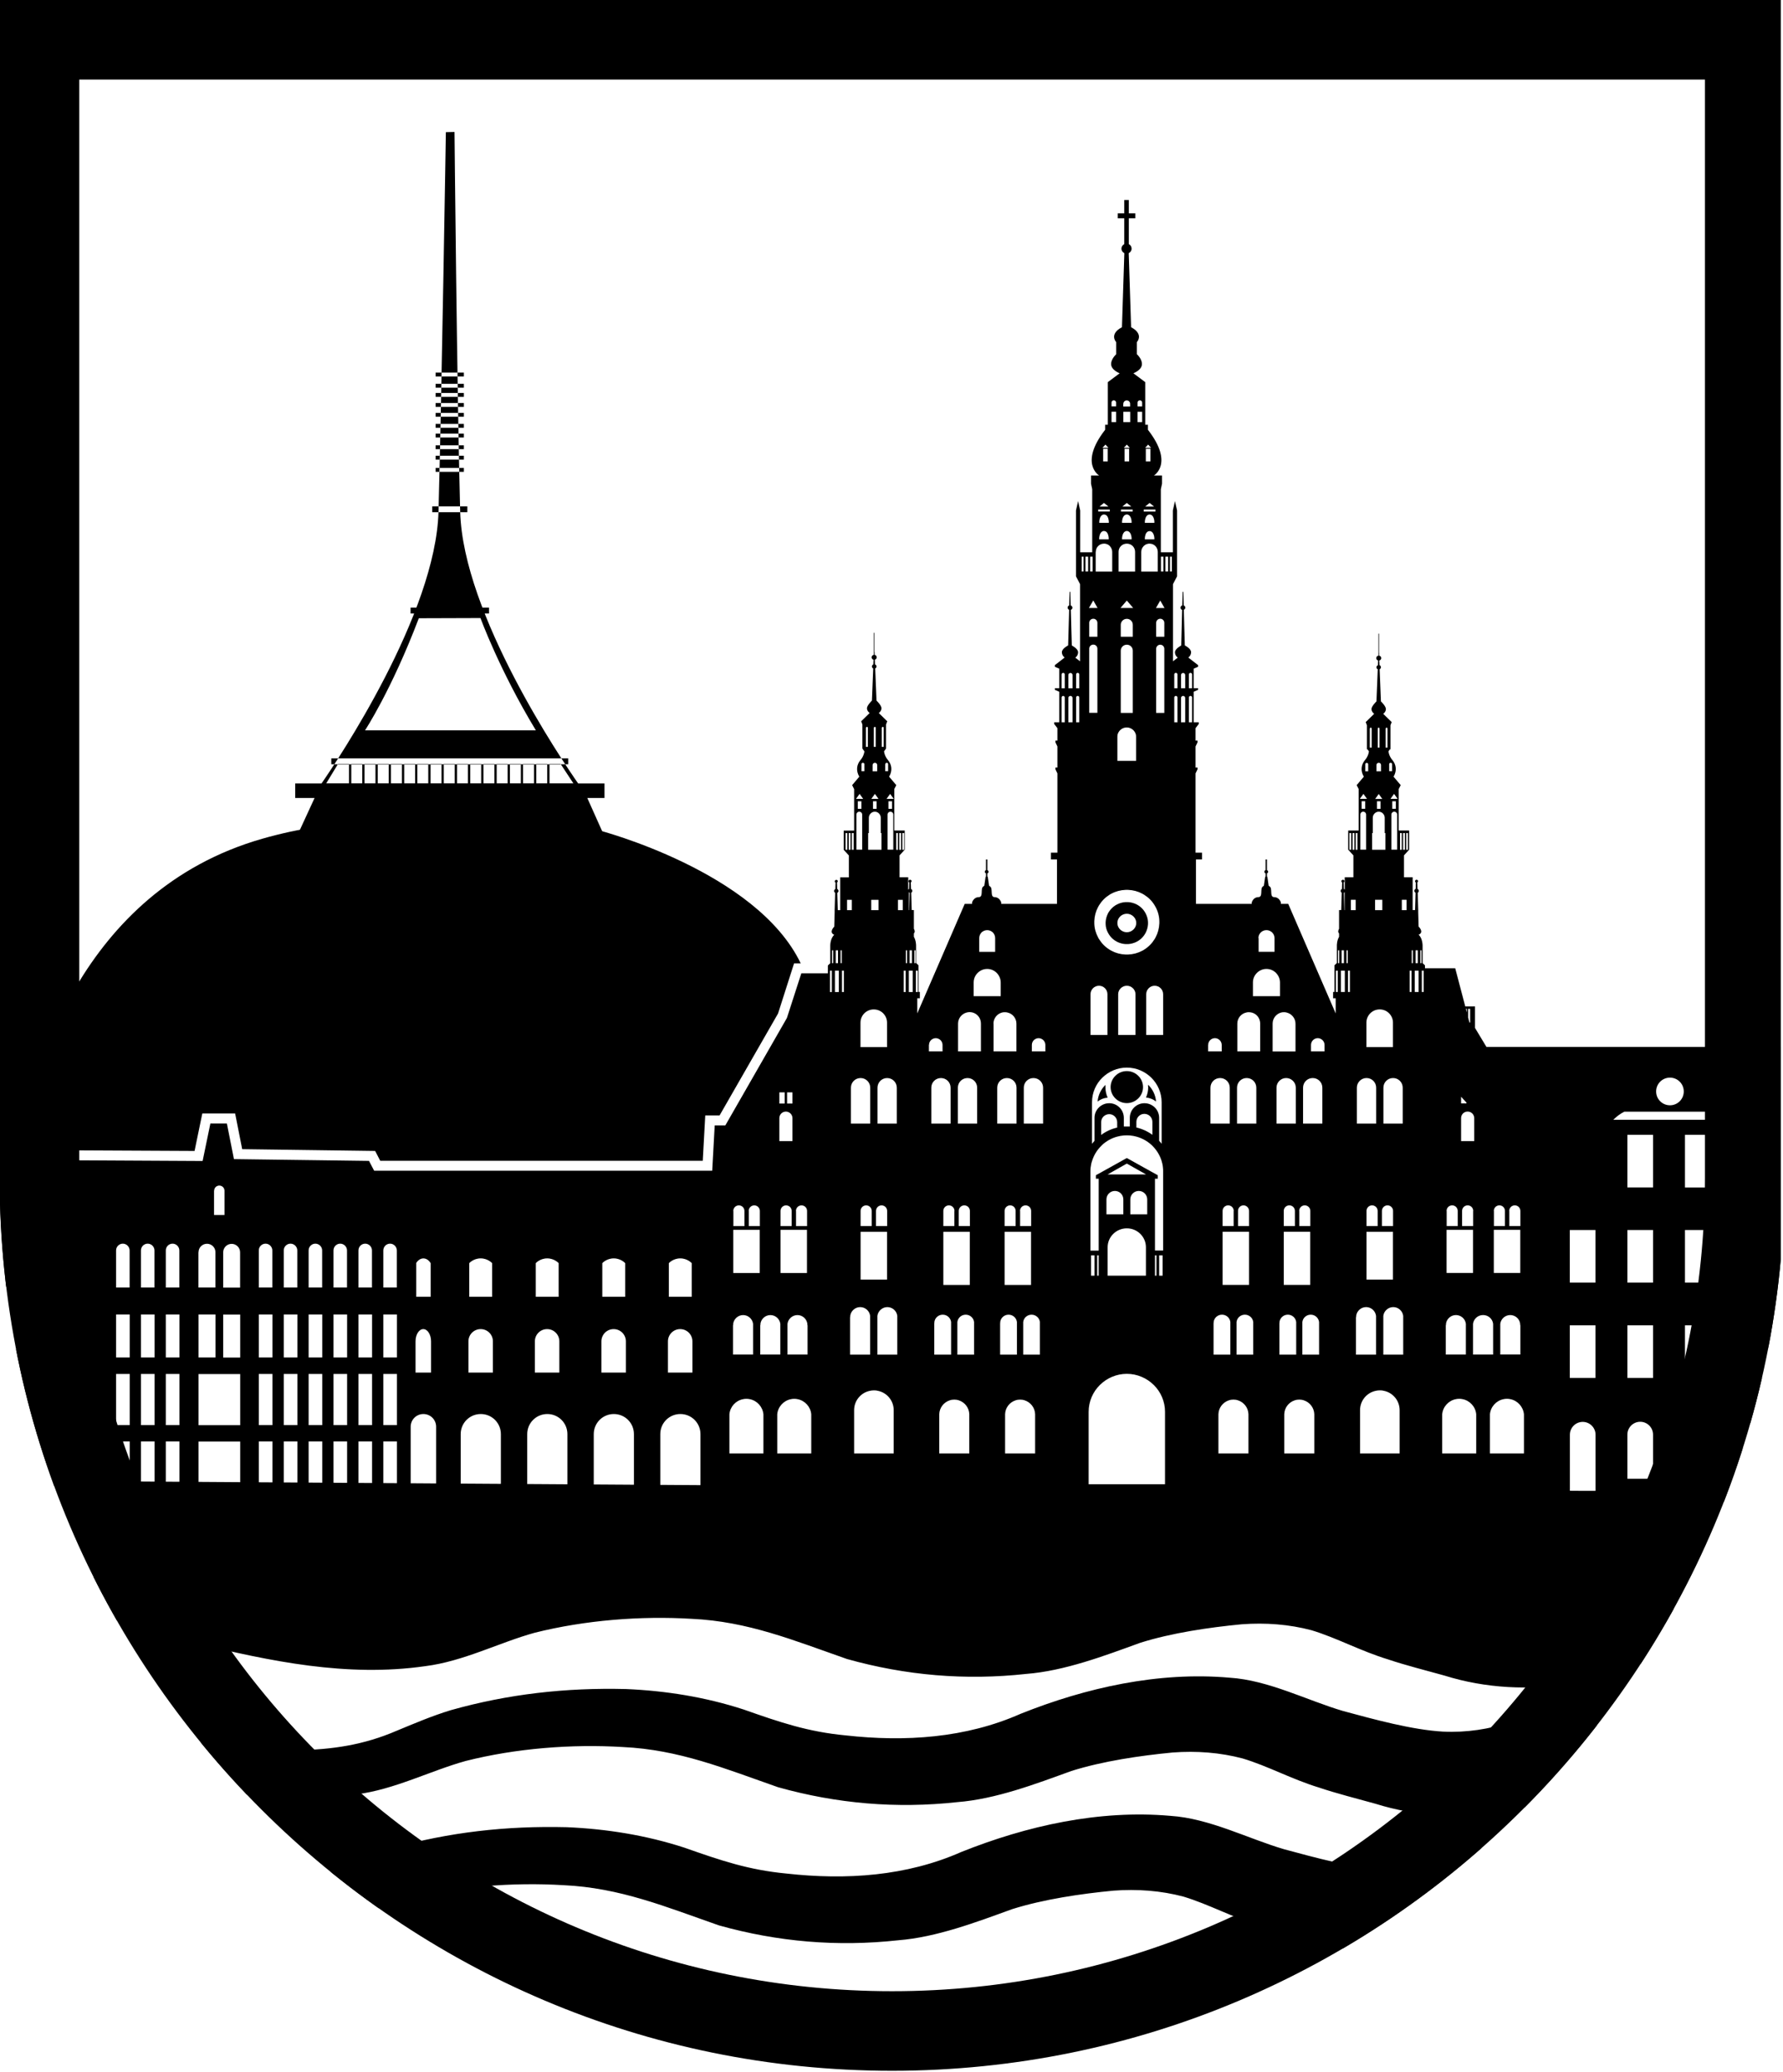 <?xml version="1.0" encoding="UTF-8" standalone="no"?> <svg xmlns="http://www.w3.org/2000/svg" xmlns:xlink="http://www.w3.org/1999/xlink" xmlns:serif="http://www.serif.com/" width="100%" height="100%" viewBox="0 0 747 868" version="1.1" xml:space="preserve" style="fill-rule:evenodd;clip-rule:evenodd;stroke-linejoin:round;stroke-miterlimit:2;"> <rect id="Artboard1" x="0" y="0" width="746.089" height="867.5" style="fill:none;"></rect> <clipPath id="_clip1"> <rect id="Artboard11" x="0" y="0" width="746.089" height="867.5"></rect> </clipPath> <g clip-path="url(#_clip1)"> <g id="Vrstva_1-2"> <g> <clipPath id="_clip2"> <path d="M-0.161,0l747.75,0l0,493.625c0,206.333 -167.541,373.875 -373.875,373.875c-206.333,0 -373.875,-167.542 -373.875,-373.875l0,-493.625Z"></path> </clipPath> <g clip-path="url(#_clip2)"> <path d="M204.881,257l-32.875,0l0,-2.458l32.875,-0l0,2.458Zm-9.083,-44.875l-14.709,0l0,2.458l14.709,0l-0,-2.458Zm-1.459,-16.083l-11.833,-0l0,1.625l11.833,-0l0,-1.625Zm0,-5.125l-11.833,-0l0,1.625l11.833,-0l0,-1.625Zm0,-4.375l-11.833,-0l0,1.625l11.833,-0l0,-1.625Zm0,-4.875l-11.833,-0l0,1.625l11.833,-0l0,-1.625Zm0,-4.084l-11.833,0l0,1.625l11.833,0l0,-1.625Zm0,-4.625l-11.833,0l0,1.625l11.833,0l0,-1.625Zm0,-4.125l-11.833,0l0,1.625l11.833,0l0,-1.625Zm0,-4.208l-11.833,0l0,1.625l11.833,0l0,-1.625Zm0,-3.833l-11.833,-0l0,1.625l11.833,-0l0,-1.625Zm0,-4.709l-11.833,0l0,1.625l11.833,0l0,-1.625Zm-55.541,161.625l-0,2.459l99.25,-0l-0,-2.459l-99.25,0Zm-17.084,38.459l10.084,-21.875l-8.125,-0l-0,-6.084l11.041,0c6.875,-9.958 47.875,-71.041 49,-113.916c1.334,-49.334 3.084,-158.917 3.084,-158.917l3.625,-0.083c-0,-0 1.041,109.791 2.375,159.125c1.166,42.875 42.5,103.875 49.416,113.791l11.042,0l0,6.084l-7.208,-0l9.791,21.875l-134.125,-0Zm102,-36.167l-4.583,0l0,8.167l4.583,-0l0,-8.167Zm-5.5,0l-4.583,0l0,8.167l4.583,-0l0,-8.167Zm-5.541,0l-4.584,0l0,8.167l4.584,-0l-0,-8.167Zm-5.542,0l-4.583,0l-0,8.167l4.583,-0l0,-8.167Zm-5.542,0l-4.583,0l0,8.167l4.583,-0l0,-8.167Zm-5.541,0l-4.584,0l0,8.167l4.584,-0l-0,-8.167Zm-5.542,0l-4.583,0l-0,8.167l4.583,-0l0,-8.167Zm-5.542,0l-4.583,0l0,8.167l4.583,-0l0,-8.167Zm-5.541,0l-4.584,0l0,8.167l4.584,-0l-0,-8.167Zm-5.5,0l-4.584,0l0,8.167l4.584,-0l-0,-8.167Zm-5.542,0l-4.583,0l-0,8.167l4.583,-0l0,-8.167Zm-5.542,0l-4.583,0l0,8.167l4.583,-0l0,-8.167Zm67.375,0l0,8.167l10,-0l-5.375,-8.167l-4.625,0Zm-5.541,0l-0,8.167l4.583,-0l0,-8.167l-4.583,0Zm-71.75,-14.042l71.583,0c-15.292,-25.25 -23.208,-47.041 -23.208,-47.041l-25.834,0.083c-11.541,30.333 -22.541,46.958 -22.541,46.958Zm-0.209,14.042l0,8.167l4.584,-0l-0,-8.167l-4.584,-0Zm-5.541,-0l-0,8.167l4.583,-0l0,-8.167l-4.583,-0Zm-10.5,8.167l9.541,-0l0,-8.167l-4.583,0l-4.958,8.167Z" style="fill-rule:nonzero;"></path> <path d="M37.548,676.917c15.25,1.333 29.041,7.833 44.125,11.375c31.5,7.625 63.666,14.416 96.458,9.708c16,-2 31.083,-9.917 45.875,-14c21.125,-5.292 44.458,-7.125 65.792,-5.833c23.583,1.083 42.75,9.041 65.041,16.833c24.667,6.917 49.584,9.042 75.084,6.25c16.083,-1.25 32.75,-7.583 47.791,-13.042c13.209,-4.166 28.959,-6.458 42.459,-7.75c10,-0.75 19.916,0 29.333,2.5c10.583,3.209 20.542,8.709 32.042,12.209c7.125,2.416 16.208,4.708 23.541,6.75c34.5,10.833 74,3.583 103.667,-16.459l-20.625,-31c-3.875,2.667 -7.917,5.084 -12,7.209l16.75,-37.125l-31.542,-0l-614.541,-3.959l27.791,47.459c-3.666,-0.959 -7.291,-1.959 -10.916,-3c-31.625,-9.542 -66.75,-4.417 -96.709,7.916l5.209,13.334c21,-7.792 43.208,-11.792 65.375,-9.417l-0,0.042Z" style="fill-rule:nonzero;"></path> <path d="M604.506,725.417c-12.958,-0.75 -28.833,-5.125 -41.792,-8.625c-14.916,-4.375 -31.208,-12.917 -47.541,-13.959c-29.792,-2.625 -60.209,4.167 -87.584,15.125c-22.958,10.167 -48.333,11.834 -73.291,9.042c-15.792,-1.5 -27.334,-5.417 -42.709,-10.833c-16.125,-5.25 -32.708,-7.875 -49.333,-8.584c-25.292,-0.625 -49.333,2.084 -73.333,8.834c-8.084,2.458 -15.834,5.791 -22.792,8.666c-13.708,5.917 -27.083,7.917 -41.875,8.125c-29.917,0.084 -60.458,-6.208 -89.458,-14.416c-31.625,-9.542 -66.75,-4.417 -96.709,7.916l5.209,13.334c21,-7.792 43.208,-11.792 65.375,-9.417c15.25,1.333 29.041,7.833 44.125,11.375c31.5,7.625 63.666,14.417 96.458,9.708c16,-2 31.083,-9.916 45.875,-14c21.125,-5.333 44.458,-7.125 65.792,-5.833c23.583,1.083 42.75,9.042 65.041,16.833c24.667,6.917 49.584,9.042 75.084,6.25c16.083,-1.25 32.75,-7.583 47.791,-13.041c13.209,-4.167 28.959,-6.459 42.459,-7.75c10,-0.75 19.916,-0 29.333,2.5c10.583,3.166 20.542,8.708 32.042,12.208c7.125,2.417 16.208,4.708 23.541,6.75c34.5,10.833 74,3.583 103.667,-16.458l-20.625,-31c-16.5,11.291 -35.042,18.208 -54.708,17.25l-0.042,-0Z" style="fill-rule:nonzero;"></path> <path d="M579.673,783.292c-12.959,-0.75 -28.834,-5.125 -41.792,-8.625c-14.917,-4.375 -31.208,-12.917 -47.542,-13.959c-29.833,-2.625 -60.166,4.167 -87.583,15.125c-22.958,10.167 -48.333,11.834 -73.292,9.042c-15.791,-1.5 -27.333,-5.417 -42.708,-10.833c-16.125,-5.25 -32.75,-7.875 -49.333,-8.584c-25.292,-0.625 -49.334,2.084 -73.334,8.834c-8.083,2.458 -15.833,5.791 -22.791,8.666c-13.709,5.917 -27.084,7.917 -41.875,8.125c-29.917,0.084 -60.459,-6.208 -89.459,-14.416c-31.625,-9.542 -66.75,-4.417 -96.708,7.916l5.208,13.334c21,-7.792 43.209,-11.792 65.375,-9.417c15.25,1.333 29.042,7.833 44.125,11.375c31.5,7.625 63.667,14.417 96.5,9.708c16,-2 31.084,-9.916 45.875,-14c21.125,-5.333 44.459,-7.125 65.792,-5.833c23.583,1.083 42.75,9.042 65.042,16.833c24.666,6.917 49.583,9.042 75.083,6.25c16.083,-1.25 32.75,-7.583 47.792,-13.041c13.208,-4.167 28.916,-6.459 42.458,-7.75c10,-0.75 19.917,-0 29.333,2.5c10.584,3.208 20.542,8.708 32.042,12.208c7.125,2.417 16.208,4.708 23.542,6.75c34.5,10.833 74,3.583 103.666,-16.458l-20.625,-31c-16.5,11.291 -35.041,18.208 -54.708,17.25l-0.083,-0Z" style="fill-rule:nonzero;"></path> <path d="M463.173,454.458c-1.875,1.792 -3.125,4.292 -3.334,7.042c1.167,-0.958 2.625,-1.542 4.209,-1.667c-0.584,-1.333 -0.917,-2.833 -0.917,-4.375l0,-0.958l0.042,-0.042Z" style="fill-rule:nonzero;"></path> <path d="M472.089,448.708c-3.708,0 -6.791,3 -6.791,6.709c-0,3.708 3.083,6.708 6.791,6.708c3.709,-0 6.792,-3 6.792,-6.708c0,-3.709 -3.083,-6.709 -6.792,-6.709Z" style="fill-rule:nonzero;"></path> <path d="M481.048,455.417c-0,1.583 -0.334,3.041 -0.917,4.375c1.583,0.125 3.042,0.75 4.208,1.666c-0.208,-2.75 -1.458,-5.208 -3.333,-7.041l0,0.958l0.042,0.042Z" style="fill-rule:nonzero;"></path> <path d="M1202.59,496.042l-20.833,-42.042l-211,0l0,-8.5l-147.292,0l0,-6.917l-200.708,0l-4.792,-7.958l0,-9l-4.083,0l-4.208,-16l-12.667,0l0,-1.208l-1,-0.959l0,-7.375c0,0 0,-3 -1.667,-4.5c2.459,-1.083 0,-3.416 0,-3.416l-0.166,-6l-0,-0.917l-0.209,-7.25c0.292,-0.167 0.459,-0.458 0.459,-0.792c-0,-0.333 -0.209,-0.666 -0.542,-0.791l-0.083,-2.709c-0,0 0.333,-0.333 0.333,-0.541c0,-0.375 -0.292,-0.625 -0.667,-0.625c-0.375,-0 -0.625,0.291 -0.625,0.625c0,0.25 0.125,0.458 0.334,0.541l-0.084,2.667c-0.333,0.125 -0.541,0.458 -0.541,0.833c-0,0.375 0.208,0.625 0.5,0.792l-0.209,7.25l-1,0l0,-13.75l-3.625,0l0,-9.167l2.167,-2.375l0,-8.041l-4.375,-0l0,-17.375l0.833,-1.625l-5.125,-0l5.125,-0l-3,-3.542c1.459,-2.458 1.125,-5.042 -0.458,-6.917c-1.583,-1.875 -1.667,-3.708 -1.667,-3.708l0.584,-0.833l0.25,-0l-0,-10.084l0.5,-1.333l-3.542,-3.458c0,-0 1.125,-0.75 1.125,-2c0,-1.25 -2.083,-3.209 -2.083,-3.209l-0.542,-13.458c0.292,-0.167 0.542,-0.458 0.542,-0.833c-0,-0.417 -0.25,-0.75 -0.584,-0.875l-0.083,-1.959c0.458,-0.125 0.792,-0.5 0.792,-1c-0,-0.541 -0.375,-0.958 -0.875,-1.041l-0,-1.125l-0.042,-0l0,-8.084l-0.25,0l0,9.209c-0.542,0.083 -0.917,0.5 -0.917,1.041c0,0.5 0.334,0.875 0.792,1l-0.083,1.959c-0.334,0.125 -0.625,0.458 -0.625,0.875c-0,0.375 0.208,0.708 0.541,0.833l-0.541,13.458c-0,0 -2.084,2 -2.084,3.209c0,1.208 1.125,2 1.125,2l-3.541,3.458l0.5,1.333l-0,10.084l0.25,-0l0.583,0.833c0,0 -0.083,1.875 -1.667,3.708c-1.583,1.875 -1.916,4.459 -0.458,6.917l-3,3.542l5.125,-0l-5.125,-0l0.833,1.625l0,17.375l-4.375,-0l0,8.041l2.167,2.375l0,9.167l-3.625,0l0,5.208c0,0 -0.208,-0.25 -0.375,-0.333l-0.083,-2.667c-0,0 0.333,-0.333 0.333,-0.541c0,-0.375 -0.292,-0.625 -0.625,-0.625c-0.333,-0 -0.667,0.291 -0.667,0.625c0,0.25 0.167,0.458 0.334,0.541l-0.084,2.709c-0.291,0.166 -0.541,0.458 -0.541,0.791c-0,0.334 0.208,0.625 0.458,0.792l-0.208,7.25l-0.917,0l0,7.833c-0.333,0.584 -0.583,1.375 0,1.959l0,1.416c-0.917,1.542 -0.917,3.5 -0.917,3.584l0,7.375l-1,0.958l0,11.167l-0.583,-0l0,2.666l1.083,0l0,6.334l-19.875,-45.875l-3.083,-0l0,-0.625c0,-0 -0.667,-2.209 -2.792,-2.209c-2.125,0 -0.541,-3.666 -1.958,-4.5c-0.125,-0.083 -0.25,-0.208 -0.375,-0.291l-0.542,-3.75l-0.166,-0l-0,-1.417c0.291,-0.083 0.5,-0.375 0.5,-0.667c-0,-0.291 -0.209,-0.583 -0.5,-0.708l-0,-4.458l-0.584,-0l0,4.458c-0.291,0.083 -0.5,0.375 -0.5,0.708c0,0.334 0.209,0.584 0.5,0.667l0,1.417l-0.166,-0l-0.542,3.75c0,-0 -0.208,0.208 -0.375,0.291c-1.417,0.834 0.167,4.5 -1.958,4.5c-2.125,0 -2.75,2.209 -2.75,2.209l-0,0.625l-23.375,-0l-0,-18.625l2.541,-0l0,-2.834l-2.708,0l0,-33.208l0.833,-1.75l0,-0.708l-0.833,-0l0,-8.834l0.833,-1.75l0,-0.708l-0.833,0l0,-5.208l1.333,-1.75l0,-0.709l-2.125,0l0,-12.791l1.834,-0.792l-0,-0.708l-1.834,-0l0,-8.167l1.834,-0.792l-0,-0.708l-4.084,-3.167c0,0 1.167,-0.708 1.167,-2.25c0,-1.541 -2.625,-2.833 -2.625,-2.833l-0.417,-14.917c0.375,-0.166 0.625,-0.5 0.625,-0.916c0,-0.417 -0.291,-0.792 -0.666,-0.917l-0.167,-5.708l-0.292,-0l-0.166,5.708c-0.417,0.125 -0.709,0.5 -0.709,0.958c0,0.459 0.292,0.792 0.667,0.917l-0.375,14.917c0,-0 -2.625,1.333 -2.625,2.833c0,1.5 1.167,2.25 1.167,2.25l-2,1.542l-0,-32.334l1.708,-3.25l0,-27.625l-0.875,-3.916l-0.875,3.916l0,17.542l-5.042,0l0,-26.417l0.5,-2.333l0,-3.417l-3.416,0c-0,0 8.541,-5 -2.5,-19.166l-0,-2.125l-1.125,-0l-0,-17.834l-4.959,-3.708c0,0 3.584,-1.333 3.584,-3.875c-0,-1.375 -0.834,-2.875 -2.125,-4.125l-0,-5.042c-0,0 0.875,-0.958 0.875,-2.25c-0,-1.166 -0.709,-2.625 -3.292,-4l-1,-31.041c0.708,-0.334 1.208,-1.042 1.208,-1.875c0,-0.834 -0.458,-1.542 -1.166,-1.875l-0,-10.834l2.708,0l0,-2.083l-2.708,0l-0,-5.583l-1.917,-0l0,5.583l-2.708,0l-0,2.083l2.708,0l0,10.834c-0.667,0.333 -1.167,1.041 -1.167,1.875c0,0.833 0.5,1.541 1.209,1.875l-1,31.041c-5.542,2.917 -2.417,6.25 -2.417,6.25l0,5.042c-1.25,1.25 -2.125,2.75 -2.125,4.125c0,2.542 3.583,3.875 3.583,3.875l-4.958,3.708l0,17.834l-1.125,-0l0,2.125c-11,14.166 -2.5,19.166 -2.5,19.166l-3.417,0l0,3.417l0.5,2.333l0,26.417l-5.041,0l-0,-17.542l-0.875,-3.916l-0.875,3.916l-0,27.625l1.708,3.25l0,32.334l-2,-1.542c0,0 1.167,-0.708 1.167,-2.25c-0,-1.542 -2.625,-2.833 -2.625,-2.833l-0.417,-14.917c0.375,-0.167 0.667,-0.5 0.667,-0.917c-0,-0.416 -0.292,-0.791 -0.709,-0.958l-0.166,-5.708l-0.292,-0l-0.167,5.708c-0.416,0.125 -0.666,0.5 -0.666,0.917c-0,0.416 0.25,0.791 0.625,0.916l-0.417,14.917c0,0 -2.625,1.333 -2.625,2.833c0,1.5 1.167,2.25 1.167,2.25l-4.084,3.167l0,0.708l1.834,0.792l-0,8.167l-1.834,-0l0,0.708l1.834,0.792l-0,12.791l-2.125,0l-0,0.709l1.333,1.75l0,5.208l-0.833,0l-0,0.708l0.833,1.75l0,8.834l-0.833,-0l-0,0.708l0.833,1.75l0,33.208l-2.708,0l-0,2.834l2.541,-0l0,18.625l-23.375,-0l0,-0.625c0,-0 -0.666,-2.209 -2.75,-2.209c-2.083,0 -0.541,-3.666 -1.958,-4.5c-0.125,-0.083 -0.25,-0.208 -0.375,-0.291l-0.542,-3.75l-0.166,-0l-0,-1.417c0.291,-0.083 0.5,-0.375 0.5,-0.667c-0,-0.291 -0.209,-0.583 -0.5,-0.708l-0,-4.458l-0.584,-0l0,4.458c-0.291,0.083 -0.5,0.375 -0.5,0.708c0,0.334 0.209,0.584 0.5,0.667l0,1.417l-0.166,-0l-0.542,3.75c0,-0 -0.208,0.208 -0.375,0.291c-1.417,0.834 0.167,4.5 -1.958,4.5c-2.125,0 -2.792,2.209 -2.792,2.209l0,0.625l-3.083,-0l-19.875,45.875l-0,-6.334l1.083,0l0,-2.666l-0.583,-0l-0,-11.167l-1,-0.958l-0,-7.375c-0,-0 -0,-2.042 -0.917,-3.584l0,-1.416c0.583,-0.625 0.333,-1.375 0,-1.959l0,-7.833l-0.917,0l-0.208,-7.25c0.292,-0.167 0.458,-0.458 0.458,-0.792c0,-0.333 -0.208,-0.666 -0.541,-0.791l-0.084,-2.709c0,0 0.334,-0.333 0.334,-0.541c-0,-0.375 -0.292,-0.625 -0.667,-0.625c-0.375,-0 -0.625,0.291 -0.625,0.625c0,0.25 0.125,0.458 0.333,0.541l-0.083,2.667c0,0 -0.292,0.208 -0.375,0.333l0,-5.208l-3.625,0l0,-9.167l2.167,-2.375l-0,-8.041l-4.375,-0l-0,-17.375l0.833,-1.625l-3,-3.542c1.458,-2.458 1.125,-5.042 -0.458,-6.917c-1.584,-1.875 -1.667,-3.708 -1.667,-3.708l0.833,-1.167l0,-10.083l0.5,-1.333l-3.541,-3.459c-0,0 1.125,-0.75 1.125,-2c-0,-1.25 -2.084,-3.208 -2.084,-3.208l-0.541,-13.458c0.333,-0.167 0.541,-0.459 0.541,-0.834c0,-0.416 -0.25,-0.75 -0.625,-0.875l-0.083,-1.958c0.458,-0.125 0.792,-0.5 0.792,-1c-0,-0.542 -0.375,-0.958 -0.875,-1.042l-0,-1.125l-0.084,0l0,-8.083l-0.25,0l0,9.208c-0.541,0.084 -0.916,0.5 -0.916,1.042c-0,0.5 0.333,0.917 0.791,1l-0.083,1.958c-0.333,0.167 -0.583,0.5 -0.583,0.875c-0,0.375 0.208,0.667 0.541,0.834l-0.541,13.458c-0,0 -2.084,2 -2.084,3.208c0,1.209 1.125,2 1.125,2l-3.541,3.459l0.5,1.333l-0,10.083l0.833,1.167c0,0 0,0.458 -0.25,1.167c-0.208,0.708 -0.625,1.625 -1.417,2.541c-1.583,1.875 -1.916,4.459 -0.458,6.917l-3,3.542l0.833,1.666l0,17.375l-4.375,0l0,8.042l2.167,2.375l0,9.167l-3.625,-0l0,13.75l-1,-0l-0.208,-7.25c0.291,-0.167 0.5,-0.459 0.5,-0.792c-0,-0.333 -0.209,-0.667 -0.542,-0.833l-0.083,-2.667c-0,0 0.333,-0.333 0.333,-0.542c0,-0.375 -0.292,-0.625 -0.625,-0.625c-0.333,0 -0.667,0.292 -0.667,0.625c0,0.25 0.125,0.459 0.334,0.542l-0.084,2.708c-0.291,0.167 -0.541,0.459 -0.541,0.792c-0,0.333 0.208,0.625 0.458,0.792l-0.208,7.25l-0,0.916l-0.167,6c0,0 -2.417,2.334 0,3.417c-1.667,1.5 -1.667,4.375 -1.667,4.5l0,7.375l-1,0.958l0,3.292l-11.125,0l-6.041,18.708l-25.792,45l-4.458,0l-1.042,19l-141.625,0l-2.167,-4.125l-56.583,-0.75l-2.958,-14.916l-6.917,-0l-3.25,15.708l-61.625,-0.333l0,-4.167l58.25,0.292l3.25,-15.709l13.75,0l2.958,14.959l55.709,0.75l2.125,4.125l135.125,-0l1.041,-19l6,-0l24.5,-42.709l6.709,-21l2.791,0c-18.5,-38.625 -84.583,-55.75 -84.583,-55.75c0,0 -79.375,-14.125 -141.042,3.542c-38.375,11 -62.583,36 -77.791,61.708l-22.292,0l-7,-6.5l0,-20.666c0,-0 -1.667,-8.542 -11.167,-9.25l0,-5.417c0.625,-0.417 1.042,-1.083 1.042,-1.917c0,-1.083 -0.792,-2 -1.792,-2.208l0,-4.5c0.417,-0.208 0.709,-0.583 0.709,-1.083c-0,-0.5 -0.292,-0.875 -0.709,-1.084l0,-1.5c0.417,-0.208 0.667,-0.583 0.667,-1.041c0,-0.625 -0.542,-1.167 -1.167,-1.167c-0.625,0 -1.166,0.542 -1.166,1.167c-0,0.458 0.291,0.875 0.666,1.041l0,1.542c-0.416,0.208 -0.666,0.583 -0.666,1.042c-0,0.458 0.291,0.875 0.666,1.041l0,4.5c-1,0.209 -1.75,1.125 -1.75,2.209c0,0.791 0.417,1.5 1,1.875l0,5.458c-9.5,0.708 -11.166,9.25 -11.166,9.25l-0,20.667l-7,6.5l-26.167,-0l-9.75,33.25l0,14.916l-3.375,-11.708l0,-2.958c0,-2 -0.875,-3.834 -2.292,-5.042l-2.166,-7.583l-32.459,-0c-2.75,-3.584 -7.083,-5.917 -11.958,-5.917c-4.875,0 -9.208,2.333 -11.958,5.917l-32.459,-0l-2.166,7.583c-1.417,1.208 -2.292,3.042 -2.292,5.042l0,2.958l-3.333,11.708l-0,22.834l-13.667,-40.792l-84,0l-13.708,40.833l-0,90l111.791,0l0,1.75l-111.791,0l-0,53.334l153.958,-0l0,-28.459l20.125,0l0,28.459l50.542,-0l-0,-30.5l14.916,-0l0,30.5l64.042,-0l0,-30.5l14.917,-0l-0,30.5l134.375,-0l-0,-31.459c-0,-2.958 2.375,-5.333 5.333,-5.333c2.958,0 5.333,2.375 5.333,5.333l0,31.459l10.292,-0l0,-28.375c0,-4.667 3.75,-8.417 8.417,-8.417c4.666,0 8.416,3.75 8.416,8.417l0,28.375l11.042,-0l0,-28.375c0,-4.667 3.75,-8.417 8.417,-8.417c4.666,0 8.416,3.75 8.416,8.417l0,28.375l11.042,-0l0,-28.375c0,-4.667 3.75,-8.417 8.417,-8.417c4.666,0 8.416,3.75 8.416,8.417l0,28.375l11.042,-0l0,-28.375c0,-4.667 3.75,-8.417 8.417,-8.417c4.666,0 8.416,3.75 8.416,8.417l0,28.375l364.25,-0l0,-28.125c0,-2.959 2.417,-5.375 5.375,-5.375c2.959,-0 5.375,2.416 5.375,5.375l0,28.125l534.209,-0l-0,-51.792l0.166,0l0,-81.333l-0.25,-0Zm-620.583,-175.917c0,-0.333 0.25,-0.583 0.625,-0.583c0.375,-0 0.583,0.25 0.583,0.583l0,2.958l-1.208,0l0,-2.958Zm-8.792,3l-1.208,0l0,-2.958c0,-0.334 0.25,-0.584 0.583,-0.584c0.334,0 0.625,0.25 0.625,0.584l0,2.958Zm-755.5,180.375l0,18.625l-9.958,0l0,-18.625l9.958,0Zm-9.875,-21.833l0,-11.125c0,-1.584 1.292,-2.834 2.834,-2.834c1.541,0 2.833,1.292 2.833,2.834l0,11.125l-5.667,-0Zm2.834,-34.334l5.041,17.834l-10.125,-0l5.042,-17.834l0.042,0Zm-33.875,15.709c-0,-2 1.625,-3.667 3.666,-3.667c2.042,0 3.667,1.625 3.667,3.667l0,15l-7.292,-0l0,-15l-0.041,-0Zm15.833,40.458l0,18.625l-10,0l0,-18.625l10,0Zm-26.583,-40.458c-0,-2 1.625,-3.667 3.666,-3.667c2.042,0 3.667,1.625 3.667,3.667l0,15l-7.292,-0l0,-15l-0.041,-0Zm-8.5,40.458l10,0l-0,18.625l-10,0l-0,-18.625Zm-18.084,-56.167l5.042,17.834l-10.083,-0l5.041,-17.834Zm2.834,23.25l-0,11.125l-5.667,0l0,-11.125c0,-1.583 1.25,-2.833 2.833,-2.833c1.584,0 2.834,1.292 2.834,2.833Zm-9.875,32.917l9.958,0l0,18.625l-9.958,0l-0,-18.625Zm10.875,60.25l-11.792,0l0,-22.625l11.792,0l-0,22.625Zm6.541,-26.375l-24.875,0l0,-2.333l12.417,-5.5l12.417,5.5l-0,2.333l0.041,0Zm18.584,26.375l-11.792,0l0,-22.625l11.792,0l-0,22.625Zm6.541,-26.375l-24.875,0l0,-2.333l12.417,-5.5l12.458,5.5l0,2.333Zm18.542,26.375l-11.792,0l0,-22.625l11.792,0l0,22.625Zm6.583,-26.375l-24.875,0l0,-2.333l12.459,-5.5l12.416,5.5l0,2.333Zm18.542,26.375l-11.792,0l0,-22.625l11.792,0l0,22.625Zm6.542,-26.375l-24.875,0l-0,-2.333l12.416,-5.5l12.417,5.5l0,2.333l0.042,0Zm-87.25,80.208l-10.375,0l-0,-16.666l10.375,-0l-0,16.666Zm12.416,0l-10.375,0l0,-16.666l10.375,-0l0,16.666Zm0,-18.541l-22.791,-0l-0,-12.042l22.791,0l0,12.042Zm37.709,19.416l-25.917,0l0,-31.416l25.917,-0l-0,31.416Zm35.541,0l-25.916,0l-0,-31.416l25.916,-0l0,31.416Zm34.875,-139l7.292,0l0,13.167l-7.292,0l0,-13.167Zm-21.208,-31.5l7.583,0l0,13.25l-7.583,0l0,-13.25Zm7.417,31.5l-0,13.167l-7.292,0l0,-13.167l7.292,0Zm-8.834,32.209l10.417,-0l0,22.208l-10.417,0l0,-22.208Zm0,40.125c0,-0 1.709,-1.667 5.209,-1.667c3.5,0 5.208,1.667 5.208,1.667l0,19.166l-10.417,0l0,-19.166Zm8.625,71.625l-8.75,-0l0,-23.292l8.75,0l0,23.292Zm10.709,-0l-8.75,-0l-0,-23.292l8.75,0l-0,23.292Zm10.708,-0l-8.75,-0l0,-23.292l8.75,0l0,23.292Zm0,-24.792l-30.167,0l0,-5.5l30.167,0l0,5.5Zm1.458,-27.667l-10.416,0l-0,-19.166c-0,-0 1.708,-1.667 5.208,-1.667c3.5,0 5.208,1.667 5.208,1.667l0,19.166Zm0,-37.125l-10.416,0l-0,-22.208l10.416,0l0,22.208Zm11.667,-92.5c0,-2.291 1.875,-4.166 4.208,-4.166c2.334,-0 4.167,1.875 4.167,4.166l0,1.084l-8.375,-0l0,-1.084Zm0,2.459l8.375,-0l0,17.416l-8.375,0l0,-17.416Zm7.833,35.625l0,13.166l-7.291,0l-0,-13.166l7.291,-0Zm-10.333,-18.209l-4.083,0l-0,-17.416l4.083,-0l0,17.416Zm11.875,109.75l-10.417,0l0,-19.166c0,-0 1.709,-1.667 5.209,-1.667c3.5,0 5.208,1.667 5.208,1.667l0,19.166Zm0,-37.125l-10.417,0l0,-22.208l10.417,0l0,22.208Zm5.583,-72.625l-4.083,0l0,-17.416l4.083,-0l0,17.416Zm27.584,-13.25l7.583,0l0,13.25l-7.583,0l-0,-13.25Zm7.416,31.5l0,13.167l-7.291,0l-0,-13.167l7.291,0Zm-8.833,32.209l10.417,-0l-0,22.208l-10.417,0l0,-22.208Zm0,40.125c0,-0 1.708,-1.667 5.208,-1.667c3.5,0 5.209,1.667 5.209,1.667l-0,19.166l-10.417,0l0,-19.166Zm-19.5,-72.334l7.292,0l-0,13.167l-7.292,0l0,-13.167Zm-1.583,32.209l10.416,-0l0,22.208l-10.416,0l-0,-22.208Zm-0,40.125c-0,-0 1.708,-1.667 5.208,-1.667c3.5,0 5.208,1.667 5.208,1.667l0,19.166l-10.416,0l-0,-19.166Zm10.208,71.625l-8.75,-0l0,-23.292l8.75,0l0,23.292Zm10.708,-0l-8.75,-0l0,-23.292l8.75,0l0,23.292Zm10.709,-0l-8.75,-0l-0,-23.292l8.75,0l-0,23.292Zm-0,-24.792l-30.167,0l0,-5.5l30.167,0l-0,5.5Zm17.375,-166c-0,-1.75 1.416,-3.167 3.166,-3.167c1.75,0 3.167,1.417 3.167,3.167l0,8.417l-6.333,-0l-0,-8.417Zm-2.125,25.958l10.666,0l0,20.25l-10.666,0l-0,-20.25Zm-0,37.375l10.666,0l0,20.25l-10.666,0l-0,-20.25Zm12.75,69.334l-14.917,-0l0,-29.959l14.917,0l-0,29.959Zm43,-135.292l6.333,0l0,16.292l-6.333,-0l-0,-16.292Zm-0,28.583l6.333,0l0,19.959l-6.333,-0l-0,-19.959Zm-0,37.375l6.333,0l0,19.959l-6.333,-0l-0,-19.959Zm-3.792,-106.291l3.375,-0l0,15.291l-3.375,0l0,-15.291Zm-12.125,-0l9.875,-0l0,15.291l-9.875,0l0,-15.291Zm-1.375,40.333l12.667,0l-0,16.292l-12.667,-0l0,-16.292Zm0,28.583l12.667,0l-0,19.959l-12.667,-0l0,-19.959Zm-4.208,-68.916l3.375,-0l-0,15.291l-3.375,0l-0,-15.291Zm-6.75,40.333l6.333,0l0,16.292l-6.333,-0l-0,-16.292Zm-0,28.583l6.333,0l0,19.959l-6.333,-0l-0,-19.959Zm-0,37.375l6.333,0l0,19.959l-6.333,-0l-0,-19.959Zm12.75,69.334l-14.167,-0l0,-26.209l14.167,0l-0,26.209Zm-1.792,-49.375l0,-19.959l12.667,0l-0,19.959l-12.667,-0Zm25,49.375l-14.167,-0l0,-26.209l14.167,0l0,26.209Zm80.333,-66.459c0,-1.208 0.959,-2.166 2.167,-2.166c1.208,-0 2.167,0.958 2.167,2.166l-0,10.167l-4.375,0l-0,-10.167l0.041,0Zm-6.541,25.75c-0,-1.958 1.583,-3.541 3.541,-3.541c1.959,-0 3.542,1.583 3.542,3.541l0,14.792l-7.125,0l0,-14.792l0.042,0Zm-0,26.084l7.125,-0l-0,18l-7.125,-0l-0,-18Zm-58.334,-54.709l5.625,1.792l1.042,19.833l-6.667,-1.375l0,-20.25Zm-2.125,69.334l0,-29.959l5.042,8.459l9.875,21.5l-14.917,-0Zm31.625,60l-5.708,-0l0,-21.417l5.708,0l0,21.417Zm0,-28.292l-5.708,0l0,-21.417l5.708,0l0,21.417Zm0,-28.333l-5.708,-0l0,-18l5.708,-0l0,18Zm0,-29.292l-5.708,0l0,-15.542c0,-1.583 1.292,-2.833 2.833,-2.833c1.542,0 2.834,1.292 2.834,2.833l-0,15.542l0.041,0Zm10.417,85.917l-5.708,-0l-0,-21.417l5.708,0l0,21.417Zm0,-28.292l-5.708,0l-0,-21.417l5.708,0l0,21.417Zm0,-28.333l-5.708,-0l-0,-18l5.708,-0l0,18Zm0,-29.292l-5.708,0l-0,-15.542c-0,-1.583 1.291,-2.833 2.833,-2.833c1.542,0 2.833,1.292 2.833,2.833l0,15.542l0.042,0Zm10.417,85.917l-5.709,-0l0,-21.417l5.709,0l-0,21.417Zm-0,-28.292l-5.709,0l0,-21.417l5.709,0l-0,21.417Zm-0,-28.333l-5.709,-0l0,-18l5.709,-0l-0,18Zm-0,-29.292l-5.709,0l0,-15.542c0,-1.583 1.292,-2.833 2.834,-2.833c1.541,0 2.833,1.292 2.833,2.833l0,15.542l0.042,0Zm25.458,85.958l-17.458,0l-0,-21.416l17.458,-0l0,21.416Zm0,-28.291l-17.458,-0l-0,-21.417l17.458,0l0,21.417Zm0,-28.334l-7.125,0l0,-18l7.125,0l0,18Zm0,-29.291l-7.125,-0l0,-14.792c0,-1.958 1.583,-3.542 3.542,-3.542c1.958,0 3.541,1.584 3.541,3.542l0,14.792l0.042,-0Zm13.5,85.875l-5.708,-0l-0,-21.417l5.708,0l0,21.417Zm0,-28.292l-5.708,0l-0,-21.417l5.708,0l0,21.417Zm0,-28.333l-5.708,-0l-0,-18l5.708,-0l0,18Zm0,-29.292l-5.708,0l-0,-15.542c-0,-1.583 1.291,-2.833 2.833,-2.833c1.542,0 2.833,1.292 2.833,2.833l0,15.542l0.042,0Zm10.458,85.917l-5.708,-0l0,-21.417l5.708,0l0,21.417Zm0,-28.292l-5.708,0l0,-21.417l5.708,0l0,21.417Zm0,-28.333l-5.708,-0l0,-18l5.708,-0l0,18Zm0,-29.292l-5.708,0l0,-15.542c0,-1.583 1.292,-2.833 2.833,-2.833c1.542,0 2.834,1.292 2.834,2.833l-0,15.542l0.041,0Zm10.417,85.917l-5.708,-0l-0,-21.417l5.708,0l0,21.417Zm0,-28.292l-5.708,0l-0,-21.417l5.708,0l0,21.417Zm0,-28.333l-5.708,-0l-0,-18l5.708,-0l0,18Zm0,-29.292l-5.708,0l-0,-15.542c-0,-1.583 1.291,-2.833 2.833,-2.833c1.542,0 2.833,1.292 2.833,2.833l0,15.542l0.042,0Zm10.417,85.917l-5.709,-0l0,-21.417l5.709,0l-0,21.417Zm-0,-28.292l-5.709,0l0,-21.417l5.709,0l-0,21.417Zm-0,-28.333l-5.709,-0l0,-18l5.709,-0l-0,18Zm-0,-29.292l-5.709,0l0,-15.542c0,-1.583 1.292,-2.833 2.834,-2.833c1.541,0 2.833,1.292 2.833,2.833l0,15.542l0.042,0Zm10.458,85.917l-5.708,-0l-0,-21.417l5.708,0l0,21.417Zm0,-28.292l-5.708,0l-0,-21.417l5.708,0l0,21.417Zm0,-28.333l-5.708,-0l-0,-18l5.708,-0l0,18Zm0,-29.292l-5.708,0l-0,-15.542c-0,-1.583 1.291,-2.833 2.833,-2.833c1.542,0 2.833,1.292 2.833,2.833l0,15.542l0.042,0Zm10.417,85.917l-5.709,-0l0,-21.417l5.709,0l-0,21.417Zm-0,-28.292l-5.709,0l0,-21.417l5.709,0l-0,21.417Zm-0,-28.333l-5.709,-0l0,-18l5.709,-0l-0,18Zm-0,-29.292l-5.709,0l0,-15.542c0,-1.583 1.292,-2.833 2.834,-2.833c1.541,0 2.833,1.292 2.833,2.833l0,15.542l0.042,0Zm8.041,-10.208c0,-0 1.084,-2 3.042,-2c1.958,-0 3.042,2 3.042,2l-0,14.083l-6.042,0l0,-14.083l-0.042,-0Zm6.25,45.833l-6.5,0l0,-13.083c0,-2.834 1.459,-5.125 3.25,-5.125c1.792,-0 3.25,2.291 3.25,5.125l0,13.083Zm16,-45.833c0,-0 1.75,-2 4.792,-2c3.042,-0 4.792,2 4.792,2l-0,14.083l-9.584,0l0,-14.083Zm9.959,45.833l-10.292,0l0,-13.083c0,-2.834 2.292,-5.125 5.125,-5.125c2.833,-0 5.125,2.291 5.125,5.125l0,13.083l0.042,0Zm17.916,-45.833c0,-0 1.75,-2 4.792,-2c3.042,-0 4.792,2 4.792,2l-0,14.083l-9.584,0l0,-14.083Zm9.917,45.833l-10.292,0l0,-13.083c0,-2.834 2.292,-5.125 5.125,-5.125c2.834,-0 5.125,2.291 5.125,5.125l0,13.083l0.042,0Zm17.958,-45.833c0,-0 1.75,-2 4.792,-2c3.042,-0 4.792,2 4.792,2l-0,14.083l-9.584,0l0,-14.083Zm9.917,45.833l-10.292,0l0,-13.083c0,-2.834 2.292,-5.125 5.125,-5.125c2.834,-0 5.125,2.291 5.125,5.125l0,13.083l0.042,0Zm17.958,-45.833c0,-0 1.75,-2 4.792,-2c3.042,-0 4.792,2 4.792,2l-0,14.083l-9.584,0l0,-14.083Zm9.917,45.833l-10.292,0l0,-13.083c0,-2.834 2.292,-5.125 5.125,-5.125c2.834,-0 5.125,2.291 5.125,5.125l0,13.083l0.042,0Zm48.208,-19.875l0,12.333l-8.416,0l-0,-12.875c0.25,-2.041 2.041,-3.666 4.166,-3.666c2.125,-0 3.875,1.583 4.167,3.666l0,0.542l0.083,0Zm-0.25,-39.917l0,18.084l-11.083,-0l0,-18.084l11.083,0Zm-11.083,-1.583l0,-6.333c0,-1.292 1.042,-2.334 2.333,-2.334c1.292,0 2.334,1.042 2.334,2.334l-0,6.333l-4.667,0Zm6.458,-6.333c0,-1.292 1.042,-2.334 2.334,-2.334c1.291,0 2.333,1.042 2.333,2.334l0,6.333l-4.625,0l0,-6.333l-0.042,-0Zm-3.708,-49.667l2.25,0l0,4.667l-2.25,-0l0,-4.667Zm-3.25,0l2.25,0l0,4.667l-2.25,-0l0,-4.667Zm0,10.792c0,-1.542 1.25,-2.75 2.75,-2.75c1.5,-0 2.75,1.25 2.75,2.75l0,9.625l-5.5,-0l0,-9.625Zm-7.917,86.708l0,-0.542c0.25,-2.041 2.042,-3.666 4.167,-3.666c2.125,-0 3.875,1.583 4.167,3.666l-0,12.875l-8.417,0l0,-12.333l0.083,0Zm-4.916,-47.833c-0,-1.292 1.041,-2.334 2.333,-2.334c1.292,0 2.333,1.042 2.333,2.334l0,6.333l-4.625,0l0,-6.333l-0.041,-0Zm-6.459,-0c0,-1.292 1.042,-2.334 2.334,-2.334c1.291,0 2.333,1.042 2.333,2.334l0,6.333l-4.625,0l0,-6.333l-0.042,-0Zm0,7.916l11.084,0l-0,18.084l-11.084,-0l0,-18.084Zm-0.041,39.917l-0,-0.542c0.25,-2.041 2.041,-3.666 4.166,-3.666c2.125,-0 3.875,1.583 4.167,3.666l0,12.875l-8.417,0l0,-12.333l0.084,0Zm12.75,53.75l-14.334,0l0,-16.417c0.292,-3.125 2.584,-5.666 5.625,-6.291c0.5,-0.125 1,-0.167 1.5,-0.167c0.5,0 1,0.042 1.5,0.167c3,0.625 5.292,3.166 5.625,6.291l0,16.417l0.084,0Zm20.041,0l-14.333,0l0,-16.417c0.292,-3.125 2.625,-5.666 5.625,-6.291c0.5,-0.125 1,-0.167 1.5,-0.167c0.5,0 1,0.042 1.5,0.167c3,0.625 5.333,3.166 5.625,6.291l0,16.417l0.083,0Zm42.084,-210.75l-0,5.375l-0.959,0l0,-5.375l0.959,0Zm-1.25,-24.375c-0,0 0.208,0.208 0.333,0.292l-0.208,7.25l-0.125,-0l-0,-7.542Zm-2.75,-24.75l0.75,0l-0,7l-0.75,0l-0,-7Zm-1.292,0l0.75,0l0,7l-0.75,0l0,-7Zm-1.292,0l0.75,0l0,7l-0.75,0l0,-7Zm0.25,106.667l0,15.041l-8.083,0l0,-15.041c0,-2.25 1.792,-4.042 4.042,-4.042c2.25,0 4.041,1.792 4.041,4.042Zm-4.083,60.375l0,20l-11.083,-0l-0,-20l11.083,-0Zm-11.083,-2.417l-0,-6.333c-0,-1.292 1.041,-2.334 2.333,-2.334c1.292,0 2.333,1.042 2.333,2.334l0,6.333l-4.666,0Zm6.458,0l0,-6.333c0,-1.292 1.042,-2.334 2.333,-2.334c1.292,0 2.334,1.042 2.334,2.334l-0,6.333l-4.667,0Zm6.042,-173.583c0.666,-0 1.208,0.541 1.208,1.208l0,14.708l-2.417,0l0,-14.708c0,-0.667 0.542,-1.208 1.209,-1.208Zm-0.834,-1.209l0,-3.166l1.5,-0l0,3.166l-1.5,0Zm0.709,-6.25l1.5,2.084l-3,-0l1.5,-2.084Zm-2,-12.458c-0,-0.333 0.25,-0.583 0.583,-0.583c0.333,-0 0.583,0.25 0.583,0.583l0,2.958l-1.208,0l0,-2.958l0.042,0Zm-1.459,-15.25c0,-0.208 0.167,-0.375 0.375,-0.375c0.209,0 0.375,0.167 0.375,0.375l0,8l-0.791,0l-0,-8l0.041,0Zm-3.333,0c0,-0.208 0.167,-0.375 0.375,-0.375c0.208,0 0.375,0.167 0.375,0.375l0,8l-0.792,0l0,-8l0.042,0Zm-0.542,15.625c0,-0.542 0.417,-0.958 0.959,-0.958c0.541,-0 0.958,0.416 0.958,0.958l0,2.625l-1.917,0l0,-2.625Zm0.959,12.083l1.5,2.084l-3,-0l1.5,-2.084Zm0.708,3.084l0,3.166l-1.5,0l0,-3.166l1.5,-0Zm-3.542,13.333l0.292,0l0,-6.417c0,-0.708 0.292,-1.333 0.75,-1.791c0.458,-0.459 1.083,-0.75 1.75,-0.75c0.667,-0 1.333,0.291 1.75,0.75c0.458,0.458 0.75,1.083 0.75,1.791l0,6.417l0.292,0l-0,7l-5.584,0l0,-7Zm4.334,27.958l-0,4.334l-3.042,-0l0,-4.334l3.042,0Zm-5.209,-72.083c0,-0.208 0.167,-0.375 0.375,-0.375c0.209,0 0.375,0.167 0.375,0.375l0,8l-0.791,0l-0,-8l0.041,0Zm3.25,118c3.084,0 5.542,2.5 5.542,5.542l0,10.25l-11.125,-0l0,-10.25c0,-3.084 2.5,-5.542 5.542,-5.542l0.041,0Zm-6.083,-82.833c0.667,-0 1.208,0.541 1.208,1.208l0,14.708l-2.416,0l-0,-14.708c-0,-0.667 0.541,-1.208 1.208,-1.208Zm-0.625,-1.209l0,-3.166l1.5,-0l0,3.166l-1.5,0Zm1.542,-18.708c-0,-0.333 0.25,-0.583 0.583,-0.583c0.333,-0 0.625,0.25 0.625,0.583l0,2.958l-1.208,0l-0,-2.958Zm-0.792,12.458l1.5,2.084l-3,-0l1.5,-2.084Zm0.417,119.042c2.25,0 4.041,1.792 4.041,4.042l0,15.041l-8.083,0l0,-15.041c0,-2.25 1.792,-4.042 4.042,-4.042Zm-3.667,-102.625l0.75,0l0,7l-0.75,0l0,-7Zm-1.875,7l-0.75,0l0,-7l0.75,0l0,7Zm0.583,0l0,-7l0.75,0l0,7l-0.75,0Zm-5.458,42.125l0.958,0l0,5.375l-0.958,0l0,-5.375Zm-1.625,17.458l-0.792,0l0,-8.958l0.792,0l0,8.958Zm0.583,-12.083l-0.5,0l0,-5.375l0.5,0l0,5.375Zm2.334,12.083l-1.625,0l-0,-8.958l1.625,0l-0,8.958Zm1.25,-12.083l-0.5,0l-0,-5.375l0.5,0l-0,5.375Zm0.875,12.083l-0.792,0l0,-8.958l0.792,0l-0,8.958Zm1.333,-38.625l2,0l0,4.334l-2,-0l0,-4.334Zm1.333,174.834l0,-0.542c0.25,-2.042 2.042,-3.667 4.167,-3.667c2.125,0 3.917,1.584 4.167,3.667l-0,16.25l-8.417,0l0,-15.708l0.083,-0Zm18.209,57.083l-16.584,0l0,-18.125c0,-3.958 2.792,-7.292 6.542,-8.083c0.583,-0.125 1.167,-0.209 1.75,-0.209c0.583,0 1.167,0.042 1.75,0.209c3.75,0.791 6.542,4.125 6.542,8.083l-0,18.125Zm1.583,-41.375l-8.417,0l0,-16.25c0.25,-2.042 2.042,-3.667 4.167,-3.667c2.125,0 3.917,1.584 4.167,3.667l-0,16.25l0.083,0Zm2.208,-186.208l-2,-0l0,-4.334l2,0l0,4.334Zm1.209,34.291l-0.792,0l0,-8.958l0.792,0l-0,8.958Zm0.583,-12.083l-0.5,0l0,-5.375l0.5,0l0,5.375Zm2.375,12.083l-1.625,0l0,-8.958l1.625,0l0,8.958Zm1.208,-12.083l-0.5,0l0,-5.375l0.5,0l0,5.375Zm0.917,12.083l-0.792,0l0,-8.958l0.792,0l0,8.958Zm42.833,91.709c0,-1.292 1.042,-2.334 2.334,-2.334c1.291,0 2.333,1.042 2.333,2.334l0,6.333l-4.625,0l0,-6.333l-0.042,-0Zm4.625,8.75l0,22.25l-11.083,-0l0,-22.25l11.083,-0Zm-11.083,-2.417l0,-6.333c0,-1.292 1.042,-2.334 2.333,-2.334c1.292,0 2.292,1.042 2.292,2.334l0,6.333l-4.625,0Zm-10.625,-120.625c0,-0.917 0.375,-1.75 0.958,-2.375c0.625,-0.583 1.459,-0.958 2.375,-0.958c0.917,-0 1.75,0.375 2.375,0.958c0.584,0.625 0.959,1.458 0.959,2.375l-0,5.75l-6.667,0l0,-5.75Zm-2.333,18.583c-0,-1.583 0.625,-2.958 1.666,-4c1.042,-1.041 2.459,-1.666 4,-1.666c1.542,-0 2.959,0.625 4,1.666c1,1.042 1.667,2.459 1.667,4l0,5.75l-11.333,0l-0,-5.75Zm-8.084,95.709l0,6.333l-4.625,0l0,-6.333c0,-1.292 1.042,-2.334 2.334,-2.334c1.291,0 2.333,1.042 2.333,2.334l-0.042,-0Zm6.459,8.75l-0,22.25l-11.084,-0l0,-22.25l11.084,-0Zm-4.625,-2.417l-0,-6.333c-0,-1.292 1.041,-2.334 2.333,-2.334c1.292,0 2.333,1.042 2.333,2.334l0,6.333l-4.666,0Zm-12.459,-75.875c0,-1.583 1.292,-2.833 2.834,-2.833c1.541,-0 2.833,1.291 2.833,2.833l0,2.708l-5.708,0l-0,-2.708l0.041,0Zm0.959,17.917c-0,-2.25 1.791,-4.042 4.041,-4.042c2.25,0 4.042,1.792 4.042,4.042l0,15.041l-8.083,0l-0,-15.041Zm1.291,98.625l0,-0.459c0.209,-1.75 1.709,-3.083 3.5,-3.083c1.792,0 3.292,1.333 3.5,3.083l0,13.667l-7.041,0l-0,-13.208l0.041,-0Zm14.667,54.583l-12.625,0l0,-16.417c0.083,-2.75 1.917,-5.041 4.417,-5.833c0.583,-0.208 1.208,-0.292 1.875,-0.292c0.666,0 1.291,0.084 1.875,0.292c2.5,0.792 4.333,3.083 4.416,5.833l0,16.417l0.042,0Zm2,-41.375l-7.042,0l0,-13.667c0.209,-1.75 1.709,-3.083 3.5,-3.083c1.792,0 3.292,1.333 3.5,3.083l0,13.667l0.042,0Zm1.25,-96.792l-8.083,0l-0,-15.041c-0,-2.25 1.791,-4.042 4.041,-4.042c2.25,0 4.042,1.792 4.042,4.042l0,15.041Zm1.583,-30.25l-9.583,0l0,-11.625c0,-2.25 1.542,-4.125 3.625,-4.666c0.375,-0.084 0.792,-0.167 1.167,-0.167c0.5,0 1,0.083 1.458,0.208c1.958,0.625 3.333,2.417 3.333,4.584l0,11.666Zm5.25,-11.625c0,-2.166 1.417,-3.958 3.334,-4.583c0.458,-0.167 0.958,-0.208 1.458,-0.208c0.417,-0 0.792,0.041 1.208,0.166c2.084,0.5 3.625,2.417 3.625,4.625l0,11.625l-9.583,0l0,-11.625l-0.042,0Zm1.584,26.834c-0,-2.25 1.791,-4.042 4.041,-4.042c2.25,0 4.042,1.792 4.042,4.042l0,15.041l-8.083,0l-0,-15.041Zm1.25,98.625l-0,-0.459c0.208,-1.75 1.708,-3.083 3.5,-3.083c1.791,0 3.291,1.333 3.5,3.083l-0,13.667l-7.042,0l0,-13.208l0.042,-0Zm14.666,54.583l-12.625,0l0,-16.417c0.084,-2.75 1.917,-5.041 4.417,-5.833c0.583,-0.208 1.208,-0.292 1.875,-0.292c0.667,0 1.292,0.084 1.875,0.292c2.5,0.792 4.333,3.083 4.417,5.833l-0,16.417l0.041,0Zm2,-41.375l-7.041,0l-0,-13.667c0.208,-1.75 1.708,-3.083 3.5,-3.083c1.791,0 3.291,1.333 3.5,3.083l-0,13.667l0.041,0Zm1.292,-96.792l-8.083,0l-0,-15.041c-0,-2.25 1.791,-4.042 4.041,-4.042c2.25,0 4.042,1.792 4.042,4.042l0,15.041Zm1,-30.25l-5.708,0l-0,-2.708c-0,-1.583 1.291,-2.833 2.833,-2.833c1.542,-0 2.833,1.291 2.833,2.833l0,2.708l0.042,0Zm8.083,-137.875l-1.333,0l0,-10.375c0,-0.375 0.292,-0.666 0.667,-0.666c0.375,-0 0.666,0.291 0.666,0.666l0,10.375Zm0,-14.25l-1.333,0l0,-5.791c0,-0.375 0.292,-0.667 0.667,-0.667c0.375,0 0.666,0.292 0.666,0.667l0,5.791Zm3.25,14.25l-1.75,0l0,-10.166c0,-0.5 0.375,-0.875 0.875,-0.875c0.5,-0 0.875,0.375 0.875,0.875l0,10.166Zm0,-14.25l-1.75,0l0,-5.541c0,-0.5 0.375,-0.875 0.875,-0.875c0.5,-0 0.875,0.375 0.875,0.875l0,5.541Zm2.834,14.25l-1.334,0l0,-10.375c0,-0.375 0.292,-0.666 0.667,-0.666c0.375,-0 0.667,0.291 0.667,0.666l-0,10.375Zm-0,-14.25l-1.334,0l0,-5.791c0,-0.375 0.292,-0.667 0.667,-0.667c0.375,0 0.667,0.292 0.667,0.667l-0,5.791Zm34.208,-55.125l1.042,0l-0,6.209l-1.042,-0l0,-6.209Zm1.542,21.5l-3.625,0l1.791,-3.125l1.792,3.125l0.042,0Zm-4.042,269.209l0,-30.125l1.167,-0l-0,-1.459l-5.709,-3.166l-5.083,-2.834l-2.167,-1.208l-2.166,1.208l-5.084,2.834l-5.708,3.166l0,1.459l1.167,-0l-0,30.125l-3.459,-0l0,-33.084c0,-0.583 0,-1.166 0.084,-1.708c0.125,-1 0.291,-1.917 0.625,-2.833c0.75,-2.375 2.041,-4.5 3.791,-6.209c1.75,-1.708 0.209,-0.208 0.292,-0.333c1.792,-1.667 3.958,-2.917 6.417,-3.583c0.916,-0.25 1.833,-0.417 2.791,-0.5c0.417,-0 0.834,-0.042 1.25,-0.042c0.417,0 0.834,0 1.25,0.042c0.959,0.083 1.875,0.25 2.792,0.5c2.417,0.666 4.625,1.916 6.417,3.583c0.125,0.083 0.208,0.208 0.291,0.292c1.75,1.75 3.042,3.833 3.792,6.208c0.292,0.917 0.5,1.833 0.583,2.833c0.084,0.542 0.084,1.125 0.084,1.709l-0,33.083l-3.459,0l0.042,0.042Zm3.208,2l0,8.5l-1.458,-0l0,-8.5l1.458,-0Zm-2.583,-0l0,8.5l-0.625,-0l0,-8.5l0.625,-0Zm-17.417,-27c1.959,-0 3.542,1.583 3.542,3.541l0,6.25l-7.083,0l-0,-6.25c-0,-1.958 1.583,-3.541 3.541,-3.541Zm-3.041,-6.917l5.083,-2.875l2.958,-1.667l2.959,1.667l5.083,2.875l-16.083,0Zm-0,30.5c-0,-4.375 3.625,-7.917 8.041,-7.917c4.417,0 8,3.542 8,7.917l0,11.917l-16.041,-0l-0,-11.917Zm9.5,-13.792l-0,-6.25c-0,-1.958 1.583,-3.541 3.541,-3.541c1.959,-0 3.542,1.583 3.542,3.541l0,6.25l-7.083,0Zm-13.25,17.209l-0,8.5l-0.625,-0l-0,-8.5l0.625,-0Zm-1.75,-0l-0,8.5l-1.459,-0l0,-8.5l1.459,-0Zm25.583,-145.959c0.958,1.75 1.542,3.792 1.583,5.917l0,0.917c-0.083,2.125 -0.625,4.125 -1.583,5.916c-0.125,0.25 -0.292,0.542 -0.458,0.792c-1.084,1.75 -2.584,3.25 -4.334,4.333c-0.25,0.167 -0.5,0.334 -0.791,0.459c-1.792,0.958 -3.792,1.5 -5.917,1.583l-1.083,0c-2.125,-0.083 -4.125,-0.625 -5.917,-1.583c-0.25,-0.167 -0.542,-0.292 -0.792,-0.459c-1.75,-1.083 -3.25,-2.583 -4.333,-4.333c-0.167,-0.25 -0.333,-0.5 -0.458,-0.792c-0.959,-1.791 -1.542,-3.791 -1.584,-5.916l0,-0.917c0.084,-2.125 0.625,-4.125 1.584,-5.917c0.125,-0.25 0.291,-0.541 0.458,-0.791c1.083,-1.75 2.583,-3.25 4.333,-4.334c0.25,-0.166 0.5,-0.333 0.792,-0.458c1.792,-0.958 3.792,-1.5 5.917,-1.583l1.083,-0c2.125,0.083 4.125,0.625 5.917,1.583c0.25,0.167 0.541,0.292 0.791,0.458c1.75,1.084 3.25,2.542 4.334,4.334c0.166,0.25 0.333,0.541 0.458,0.791Zm-4.667,82.209c-3.375,-0 -6.125,2.75 -6.125,6.125l0,3.625l-2.5,-0l0,-3.625c0,-3.375 -2.75,-6.125 -6.125,-6.125c-3.375,-0 -6.166,2.75 -6.166,6.125l-0,9.625c-0.375,0.416 -0.709,0.833 -1.042,1.25l0,-17.417c0,-4 1.625,-7.625 4.292,-10.25c2.666,-2.625 6.291,-4.25 10.291,-4.25c4,0 7.625,1.625 10.292,4.25c2.625,2.625 4.292,6.25 4.292,10.25l-0,17.417c-0.334,-0.417 -0.667,-0.875 -1.042,-1.25l0,-9.625c0,-3.375 -2.75,-6.125 -6.167,-6.125Zm3.334,7.791l-0,5.459c-1.959,-1.459 -4.25,-2.5 -6.709,-3.084l0,-2.333c0,-1.875 1.5,-3.375 3.334,-3.375c0.916,0 1.791,0.375 2.375,0.958c0.625,0.625 1,1.459 1,2.375Zm-14.75,0.084l-0,2.333c-2.459,0.542 -4.75,1.625 -6.709,3.083l0,-5.375c0,-0.916 0.375,-1.75 1,-2.375c0.625,-0.583 1.459,-0.958 2.375,-0.958c1.834,0 3.334,1.5 3.334,3.375l-0,-0.083Zm-11.167,-36.459l0,-17.083c0,-1.958 1.583,-3.542 3.542,-3.542c1.958,0 3.541,1.584 3.541,3.542l0,17.083l-7.083,0Zm11.583,0l0,-17.083c0,-1.958 1.667,-3.542 3.625,-3.542c1.959,0 3.625,1.584 3.625,3.542l0,17.083l-7.25,0Zm11.75,0l0,-17.083c0,-1.958 1.584,-3.542 3.542,-3.542c1.958,0 3.542,1.584 3.542,3.542l-0,17.083l-7.084,0Zm-20.458,-166.833l-3.417,0l0,-5.833c0,-0.959 0.75,-1.709 1.709,-1.709c0.958,0 1.708,0.75 1.708,1.709l0,5.833Zm-1.708,3.292c0.958,-0 1.708,0.75 1.708,1.708l0,26.875l-3.417,0l0,-26.875c0,-0.958 0.75,-1.708 1.709,-1.708Zm26.333,28.625l0,-26.875c0,-0.959 0.792,-1.709 1.708,-1.709c0.917,0 1.709,0.75 1.709,1.709l-0,26.875l-3.417,-0Zm0,-31.917l0,-5.833c0,-0.959 0.792,-1.709 1.708,-1.709c0.917,0 1.709,0.75 1.709,1.709l-0,5.833l-3.417,0Zm-3.375,-80.5l1.25,1.375l-2.5,0l1.25,-1.375Zm0.958,1.75l0,5.292l-1.916,-0l-0,-5.292l1.916,0Zm-2.208,24.208l1.875,-1.5l1.875,1.5l-3.75,0Zm-0.583,2.084l-0,-0.834l4.916,0l0,0.834l-4.916,-0Zm0.458,4.75l0,-0.334c0,-0.875 0.292,-2.375 1.208,-2.958c0.209,-0.125 0.5,-0.208 0.792,-0.208c1.542,-0 2,2.041 2,3.166l0,0.334l-4,-0Zm4,6.583l0,0.333l-4,0l0,-0.333c0,-0.875 0.292,-2.375 1.208,-2.917c0.209,-0.125 0.5,-0.208 0.792,-0.208c1.542,0 2,2.042 2,3.167l0,-0.042Zm-4.458,3.125c0.458,-0.458 1,-0.792 1.666,-0.917c0.25,-0.083 0.5,-0.083 0.792,-0.083c0.958,0 1.792,0.375 2.417,1c0.625,0.625 1,1.5 1,2.458l-0,8.25l-6.917,0l0,-8.25c0,-0.916 0.375,-1.75 0.958,-2.375c0,0 0,-0.041 0.042,-0.083l0.042,0Zm-2.584,-60.083c0,-0.542 0.417,-0.959 0.959,-0.959c0.541,0 0.958,0.417 0.958,0.959l0,1.583l-1.917,0l0,-1.583Zm0,3.833l1.917,0l0,4.333l-1.917,0l0,-4.333Zm-5.958,-3.333c0,-0.792 0.625,-1.417 1.417,-1.417c0.791,0 1.416,0.625 1.416,1.417l0,1.125l-2.875,-0l0,-1.125l0.042,-0Zm0,3.333l2.875,0l0,4.333l-2.875,0l0,-4.333Zm0.208,15.125l1.25,-1.375l1.25,1.375l-2.5,0Zm2.209,0.375l-0,5.292l-1.917,-0l0,-5.292l1.917,0Zm-0.959,22.708l1.875,1.5l-3.75,0l1.875,-1.5Zm-2.458,2.75l4.917,0l-0,0.834l-4.917,-0l0,-0.834Zm0.458,5.584l0,-0.334c0,-1.125 0.459,-3.166 2,-3.166c1.542,-0 2,2.041 2,3.166l0,0.334l-4,-0Zm4,6.583l0,0.333l-4,0l0,-0.333c0,-1.083 0.459,-3.167 2,-3.167c1.542,0 2,2.042 2,3.167Zm-5.458,5.542c0,-0.959 0.375,-1.792 1,-2.417c0.625,-0.625 1.5,-1 2.458,-1c0.959,0 1.834,0.375 2.459,1c0.625,0.625 1,1.5 1,2.458l-0,8.25l-6.917,0l0,-8.291Zm0.917,35.583l-0,-5c-0,-1.375 1.125,-2.5 2.541,-2.5c1.417,0 2.5,1.125 2.5,2.5l0,5l-5.041,0Zm5.041,5.833l0,26.084l-5.041,-0l-0,-26.084c-0,-1.375 1.125,-2.5 2.541,-2.5c1.417,0 2.5,1.125 2.5,2.5Zm-5.166,-17.875l2.666,-3.125l2.667,3.125l-5.333,0Zm-1.292,53.875c0,0 0,-0.333 0.042,-0.5l-0,-0.166c0.375,-1.792 1.958,-3.167 3.875,-3.167c1.916,0 3.5,1.375 3.875,3.167l-0,0.166c-0,0.167 0.041,0.334 0.041,0.5l0,10.167l-7.833,0l0,-10.167Zm-2.458,-139.916c-0,-0.542 0.416,-0.959 0.958,-0.959c0.542,0 0.958,0.417 0.958,0.959l0,1.583l-1.916,0l-0,-1.583Zm-0,3.833l1.916,0l0,4.333l-1.916,0l-0,-4.333Zm-2.542,13.75l1.25,1.375l-2.5,0l1.25,-1.375Zm0.958,1.75l0,5.292l-1.916,-0l-0,-5.292l1.916,0Zm-1.583,22.708l1.875,1.5l-3.75,0l1.875,-1.5Zm-2.417,2.75l4.875,0l0,0.834l-4.875,-0l0,-0.834Zm0.459,5.584l-0,-0.334c-0,-1.125 0.458,-3.166 2,-3.166c0.291,-0 0.583,0.083 0.791,0.208c0.917,0.542 1.209,2.042 1.209,2.958l-0,0.334l-4,-0Zm3.958,6.541l0,0.375l-4,0l0,-0.333c0,-1.083 0.458,-3.167 2,-3.167c0.292,0 0.583,0.084 0.792,0.209c0.916,0.541 1.208,2.041 1.208,2.916Zm-5.417,5.584c0,-0.959 0.375,-1.792 1,-2.417c0.625,-0.625 1.5,-1 2.417,-1c0.292,0 0.542,0 0.792,0.083c0.625,0.125 1.208,0.459 1.666,0.917c0.459,0.458 0,0.042 0.042,0.083c0.583,0.625 0.958,1.459 0.958,2.375l0,8.25l-6.916,0l-0,-8.25l0.041,-0.041Zm-2.375,2.041l1.042,0l0,6.209l-1.042,-0l0,-6.209Zm1.334,18.375l1.791,3.125l-3.625,0l1.792,-3.125l0.042,0Zm-4.084,-12.166l-0.791,-0l-0,-6.209l0.791,0l0,6.209Zm1.917,-0l-1.125,-0l0,-6.209l1.125,0l0,6.209Zm32.208,382.375l-32,-0l0,-30.334c0,-4.375 1.792,-8.375 4.709,-11.25c2.916,-2.875 6.916,-4.666 11.291,-4.666c4.375,-0 8.375,1.791 11.292,4.666c2.917,2.875 4.708,6.875 4.708,11.25l0,30.334Zm1.292,-382.375l-1.125,-0l0,-6.209l1.125,0l0,6.209Zm1.583,-0l-0.791,-0l-0,-6.209l0.791,0l0,6.209Zm2.334,63.166l-1.334,0l0,-10.375c0,-0.375 0.292,-0.666 0.667,-0.666c0.375,-0 0.667,0.291 0.667,0.666l-0,10.375Zm-0,-14.25l-1.334,0l0,-5.791c0,-0.375 0.292,-0.667 0.667,-0.667c0.375,0 0.667,0.292 0.667,0.667l-0,5.791Zm3.25,14.25l-1.75,0l-0,-10.166c-0,-0.5 0.416,-0.875 0.875,-0.875c0.458,-0 0.875,0.375 0.875,0.875l-0,10.166Zm-0,-14.25l-1.75,0l-0,-5.541c-0,-0.5 0.416,-0.875 0.875,-0.875c0.458,-0 0.875,0.375 0.875,0.875l-0,5.541Zm2.875,14.25l-1.334,0l0,-10.375c0,-0.375 0.292,-0.666 0.667,-0.666c0.375,-0 0.667,0.291 0.667,0.666l-0,10.375Zm-0,-14.25l-1.334,0l0,-5.791c0,-0.375 0.292,-0.667 0.667,-0.667c0.375,0 0.667,0.292 0.667,0.667l-0,5.791Zm44.875,218.959c-0,-1.292 1.041,-2.334 2.333,-2.334c1.292,0 2.333,1.042 2.333,2.334l0,6.333l-4.625,0l0,-6.333l-0.041,-0Zm4.625,8.75l-0,22.25l-11.084,-0l0,-22.25l11.084,-0Zm-11.084,-2.417l0,-6.333c0,-1.292 1.042,-2.334 2.334,-2.334c1.291,0 2.333,1.042 2.333,2.334l0,6.333l-4.667,0Zm-10.625,-120.625c0,-0.917 0.375,-1.75 1,-2.375c0.584,-0.583 1.459,-0.958 2.375,-0.958c0.917,-0 1.75,0.375 2.375,0.958c0.625,0.625 1,1.458 1,2.375l0,5.75l-6.666,0l-0,-5.75l-0.084,0Zm-2.291,18.583c-0,-1.583 0.625,-2.958 1.666,-4c1.042,-1.041 2.459,-1.666 4,-1.666c1.542,-0 2.959,0.625 4,1.666c1,1.042 1.667,2.459 1.667,4l0,5.75l-11.333,0l-0,-5.75Zm-8.084,95.709l0,6.333l-4.625,0l0,-6.333c0,-1.292 1.042,-2.334 2.334,-2.334c1.291,0 2.333,1.042 2.333,2.334l-0.042,-0Zm6.459,8.75l-0,22.25l-11.084,-0l0,-22.25l11.084,-0Zm-4.625,-2.417l-0,-6.333c-0,-1.292 1.041,-2.334 2.291,-2.334c1.25,0 2.334,1.042 2.334,2.334l-0,6.333l-4.625,0Zm-12.5,-75.875c-0,-1.583 1.291,-2.833 2.833,-2.833c1.542,-0 2.833,1.291 2.833,2.833l0,2.708l-5.708,0l0,-2.708l0.042,0Zm0.958,17.917c0,-2.25 1.792,-4.042 4.042,-4.042c2.25,0 4.041,1.792 4.041,4.042l0,15.041l-8.083,0l0,-15.041Zm1.333,98.625l0,-0.459c0.209,-1.75 1.709,-3.083 3.5,-3.083c1.792,0 3.292,1.333 3.5,3.083l0,13.667l-7.041,0l-0,-13.208l0.041,-0Zm14.625,54.583l-12.625,0l0,-16.417c0.084,-2.75 1.917,-5.041 4.417,-5.833c0.583,-0.208 1.208,-0.292 1.875,-0.292c0.667,0 1.292,0.084 1.875,0.292c2.5,0.792 4.333,3.083 4.417,5.833l-0,16.417l0.041,0Zm2,-41.375l-7.041,0l-0,-13.667c0.208,-1.75 1.708,-3.083 3.5,-3.083c1.791,0 3.291,1.333 3.5,3.083l-0,13.667l0.041,0Zm1.25,-96.792l-8.083,0l0,-15.041c0,-2.25 1.792,-4.042 4.042,-4.042c2.25,0 4.041,1.792 4.041,4.042l0,15.041Zm1.625,-30.25l-9.583,0l0,-11.625c0,-2.25 1.542,-4.125 3.625,-4.625c0.375,-0.125 0.792,-0.166 1.167,-0.166c0.5,-0 1,0.083 1.458,0.208c1.958,0.583 3.333,2.417 3.333,4.583l0,11.625Zm5.209,-11.625c-0,-2.166 1.416,-3.958 3.333,-4.583c0.458,-0.167 0.958,-0.208 1.458,-0.208c0.417,-0 0.792,0.041 1.167,0.166c2.083,0.542 3.625,2.417 3.625,4.667l0,11.625l-9.583,0l-0,-11.667Zm1.625,26.834c-0,-2.25 1.833,-4.042 4.041,-4.042c2.209,0 4.042,1.792 4.042,4.042l0,15.041l-8.083,0l-0,-15.041Zm1.25,98.625l-0,-0.459c0.208,-1.75 1.708,-3.083 3.5,-3.083c1.791,0 3.291,1.333 3.5,3.083l-0,13.667l-7.042,0l0,-13.208l0.042,-0Zm14.625,54.583l-12.625,0l-0,-16.417c0.083,-2.75 1.916,-5.041 4.416,-5.833c0.584,-0.208 1.25,-0.292 1.875,-0.292c0.625,0 1.292,0.084 1.875,0.292c2.5,0.792 4.334,3.083 4.417,5.833l0,16.417l0.042,0Zm2,-41.375l-7.042,0l0,-13.667c0.208,-1.75 1.708,-3.083 3.5,-3.083c1.792,0 3.292,1.333 3.5,3.083l0,13.667l0.042,0Zm1.333,-96.792l-8.083,0l-0,-15.041c-0,-2.25 1.791,-4.042 4.041,-4.042c2.25,0 4.042,1.792 4.042,4.042l0,15.041Zm0.958,-30.25l-5.708,0l0,-2.708c0,-1.583 1.292,-2.833 2.833,-2.833c1.542,-0 2.834,1.291 2.834,2.833l-0,2.708l0.041,0Zm5.5,-24.875l-0.791,0l-0,-8.958l0.791,0l0,8.958Zm0.584,-12.083l-0.5,0l-0,-5.375l0.5,0l-0,5.375Zm32,-5.375l0.958,0l0,5.375l-0.958,0l-0,-5.375Zm-3.917,-49.125l0.75,0l0,7l-0.75,0l0,-7Zm-1.292,0l0.75,0l0,7l-0.75,0l0,-7Zm-1.291,0l0.75,0l-0,7l-0.75,0l-0,-7Zm1.125,106.667l-0,15.041l-8.084,0l0,-15.041c0,-2.25 1.792,-4.042 4.042,-4.042c2.25,0 4.042,1.792 4.042,4.042Zm-4.084,60.375l0,20l-11.083,-0l0,-20l11.083,-0Zm-11.083,-2.417l0,-6.333c0,-1.292 1.042,-2.334 2.333,-2.334c1.292,0 2.334,1.042 2.334,2.334l-0,6.333l-4.667,0Zm6.458,0l0,-6.333c0,-1.292 1.042,-2.334 2.334,-2.334c1.291,0 2.333,1.042 2.333,2.334l0,6.333l-4.667,0Zm5.167,-173.583c0.667,-0 1.208,0.541 1.208,1.208l0,14.708l-2.416,0l-0,-14.708c-0,-0.667 0.541,-1.208 1.208,-1.208Zm-0.833,-1.209l-0,-3.166l1.5,-0l-0,3.166l-1.5,0Zm0.75,-6.25l1.5,2.084l-3,-0l1.5,-2.084Zm-3.5,-27.375c-0,-0.208 0.166,-0.375 0.375,-0.375c0.208,0 0.375,0.167 0.375,0.375l-0,8l-0.792,0l0,-8l0.042,0Zm-5.667,-2.666l5.5,-0l-5.5,-0Zm1.25,32.166l1.5,-2.083l1.5,2.083l-3,0Zm2.25,0.959l0,3.166l-1.5,0l0,-3.166l1.5,-0Zm-0.75,-16.125c0.542,-0 0.958,0.416 0.958,0.958l0,2.625l-1.916,0l-0,-2.625c-0,-0.542 0.416,-0.958 0.958,-0.958Zm-0.417,-6.334l0,-8c0,-0.208 0.167,-0.375 0.375,-0.375c0.209,0 0.375,0.167 0.375,0.375l0,8l-0.791,0l0.041,0Zm-2.375,35.792l0.292,0l0,-6.417c0,-0.708 0.292,-1.333 0.75,-1.791c0.458,-0.459 1.083,-0.75 1.75,-0.75c0.667,-0 1.333,0.291 1.75,0.75c0.458,0.458 0.75,1.083 0.75,1.791l0,6.417l0.292,0l-0,7l-5.584,0l0,-7Zm4.292,27.958l0,4.334l-3.042,-0l0,-4.334l3.042,0Zm-5.208,-71.75c-0,-0.208 0.166,-0.375 0.375,-0.375c0.208,0 0.375,0.167 0.375,0.375l-0,8l-0.792,0l0,-8l0.042,0Zm4.125,117.667c3.083,0 5.541,2.5 5.541,5.542l0,10.25l-11.125,-0l0,-10.25c0,-3.084 2.5,-5.542 5.542,-5.542l0.042,0Zm-6.834,-90.292l1.5,2.084l-3,-0l1.5,-2.084Zm-0.083,7.459c0.667,-0 1.208,0.541 1.208,1.208l0,14.708l-2.416,0l-0,-14.708c-0,-0.667 0.541,-1.208 1.208,-1.208Zm-0.667,-1.209l0,-3.166l1.5,-0l0,3.166l-1.5,0Zm2.042,112.792c2.25,0 4.042,1.792 4.042,4.042l-0,15.041l-8.084,0l0,-15.041c0,-2.25 1.834,-4.042 4.042,-4.042Zm-6.417,-95.625l-0.75,0l0,-7l0.75,0l0,7Zm0.584,0l-0,-7l0.75,0l-0,7l-0.75,0Zm-3.334,17.75l0,7.542l-0.125,-0l-0.208,-7.25c0,-0 0.25,-0.167 0.333,-0.292Zm-1.25,24.375l0.959,0l-0,5.375l-0.959,0l0,-5.375Zm1.334,17.458l-1.625,0l-0,-8.958l1.625,0l-0,8.958Zm1.208,-12.083l-0.5,0l0,-5.375l0.5,0l0,5.375Zm0.917,12.083l-0.792,0l0,-8.958l0.792,0l-0,8.958Zm2.416,-34.291l-2,-0l0,-4.334l2,0l0,4.334Zm0,-32.292l0.75,0l0,7l-0.75,0l0,-7Zm0.209,202.792l-0,-0.542c0.25,-2.042 2.041,-3.667 4.166,-3.667c2.125,0 3.875,1.584 4.167,3.667l0,16.25l-8.417,0l0,-15.708l0.084,-0Zm18.208,57.083l-16.583,0l-0,-18.125c-0,-3.958 2.791,-7.292 6.541,-8.083c0.542,-0.125 1.125,-0.209 1.75,-0.209c0.625,0 1.167,0.042 1.75,0.209c3.75,0.791 6.542,4.125 6.542,8.083l0,18.125Zm1.583,-41.375l-8.416,0l-0,-16.25c0.25,-2.042 2.041,-3.667 4.166,-3.667c2.125,0 3.875,1.584 4.167,3.667l0,16.25l0.083,0Zm1.334,-186.208l-2,-0l-0,-4.334l2,0l-0,4.334Zm2.083,34.291l-0.792,0l0,-8.958l0.792,0l0,8.958Zm0.583,-12.083l-0.5,0l0,-5.375l0.5,0l0,5.375Zm2.375,12.083l-1.625,0l0,-8.958l1.625,0l0,8.958Zm1.209,-12.083l-0.5,0l-0,-5.375l0.5,0l-0,5.375Zm0.916,12.083l-0.791,0l-0,-8.958l0.791,0l0,8.958Zm35.834,91.709c-0,-1.292 1.041,-2.334 2.333,-2.334c1.292,0 2.333,1.042 2.333,2.334l0,6.333l-4.625,0l0,-6.333l-0.041,-0Zm4.666,47.833l0,12.333l-8.416,0l-0,-12.875c0.25,-2.041 2.041,-3.666 4.166,-3.666c2.125,-0 3.917,1.583 4.167,3.666l0,0.542l0.083,0Zm-11.125,-47.833c0,-1.292 1.042,-2.334 2.334,-2.334c1.291,0 2.333,1.042 2.333,2.334l0,6.333l-4.625,0l0,-6.333l-0.042,-0Zm0,7.916l11.084,0l-0,18.084l-11.084,-0l0,-18.084Zm-4.458,35.709c2.125,-0 3.917,1.583 4.167,3.666l-0,12.875l-8.417,0l0,-12.875c0.25,-2.041 2.042,-3.666 4.167,-3.666l0.083,-0Zm-6.292,-128.292l0.834,0l-0,5.75l-0.292,0l-0.542,-2.042l0,-3.708Zm-0.541,0l-0,1.542l-0.417,-1.542l0.417,0Zm-2.417,36.833l2.25,2.459l0,0.333l-2.25,0l0,-2.792Zm0,8.959c0,-1.542 1.208,-2.75 2.75,-2.75c1.542,-0 2.75,1.25 2.75,2.75l0,9.625l-5.5,-0l0,-9.625Zm5.042,38.875l-0,6.333l-4.625,0l-0,-6.333c-0,-1.292 1.041,-2.334 2.333,-2.334c1.292,0 2.333,1.042 2.333,2.334l-0.041,-0Zm-11.125,-0c-0,-1.292 1.041,-2.334 2.333,-2.334c1.292,0 2.333,1.042 2.333,2.334l0,6.333l-4.625,0l0,-6.333l-0.041,-0Zm-0,7.916l11.083,0l0,18.084l-11.083,-0l-0,-18.084Zm-0.25,39.917l-0,-0.542c0.25,-2.041 2.041,-3.666 4.166,-3.666c2.125,-0 3.917,1.583 4.167,3.666l0,12.875l-8.417,0l0,-12.333l0.084,0Zm12.75,53.75l-14.334,0l0,-16.417c0.292,-3.125 2.625,-5.666 5.625,-6.291c0.5,-0.125 1,-0.167 1.5,-0.167c0.5,0 1,0.042 1.5,0.167c3,0.625 5.334,3.166 5.625,6.291l0,16.417l0.084,0Zm20,0l-14.334,0l0,-16.417c0.292,-3.125 2.625,-5.666 5.625,-6.291c0.5,-0.125 1,-0.167 1.5,-0.167c0.5,0 1.042,0.042 1.5,0.167c3,0.625 5.292,3.166 5.625,6.291l0,16.417l0.084,0Zm142.833,-155.292c0,-1.875 1.542,-3.416 3.417,-3.416c1.875,-0 3.416,1.541 3.416,3.416l0,12.167l-6.833,0l0,-12.167Zm-81.75,-2.125c3.208,0 5.792,2.584 5.792,5.792c-0,3.208 -2.584,5.792 -5.792,5.792c-3.208,-0 -5.792,-2.584 -5.792,-5.792c0,-3.208 2.584,-5.792 5.792,-5.792Zm-31.208,125.792l-10.75,0l-0,-22.042l10.75,0l-0,22.042Zm-0,-39.917l-10.75,0l-0,-22.041l10.75,-0l-0,22.041Zm24.125,82.167l-10.75,0l-0,-18.5c-0,-2.958 2.416,-5.375 5.375,-5.375c2.958,0 5.375,2.417 5.375,5.375l-0,18.5Zm-0,-42.25l-10.75,0l-0,-22.042l10.75,0l-0,22.042Zm-0,-39.917l-10.75,0l-0,-22.041l10.75,-0l-0,22.041Zm-0,-39.875l-10.75,0l-0,-22.041l10.75,-0l-0,22.041Zm24.125,122.042l-10.75,0l-0,-18.5c-0,-2.958 2.416,-5.375 5.375,-5.375c2.958,0 5.375,2.417 5.375,5.375l-0,18.5Zm-0,-42.25l-10.75,0l-0,-22.042l10.75,0l-0,22.042Zm-0,-39.917l-10.75,0l-0,-22.041l10.75,-0l-0,22.041Zm-0,-39.875l-10.75,0l-0,-22.041l10.75,-0l-0,22.041Zm-40.792,-28.333c1.375,-1.375 2.958,-2.583 4.667,-3.417l38.166,0c1.709,0.834 3.292,2 4.667,3.417l-47.5,0Zm64.917,150.375l-10.75,0l-0,-18.5c-0,-2.958 2.416,-5.375 5.375,-5.375c2.958,0 5.375,2.417 5.375,5.375l-0,18.5Zm-0,-42.25l-10.75,0l-0,-22.042l10.75,0l-0,22.042Zm-0,-39.917l-10.75,0l-0,-22.041l10.75,-0l-0,22.041Zm24.125,82.167l-10.75,0l-0,-18.5c-0,-2.958 2.416,-5.375 5.375,-5.375c2.958,0 5.375,2.417 5.375,5.375l-0,18.5Zm-0,-42.25l-10.75,0l-0,-22.042l10.75,0l-0,22.042Zm-0,-39.917l-10.75,0l-0,-22.041l10.75,-0l-0,22.041Zm9.916,-39.875l-6.875,0l0,-18.583c0,-1.875 1.542,-3.417 3.417,-3.417c1.875,0 3.417,1.542 3.417,3.417l-0,18.583l0.041,0Zm14.209,122.042l-10.75,0l-0,-18.5c-0,-2.958 2.416,-5.375 5.375,-5.375c2.958,0 5.375,2.417 5.375,5.375l-0,18.5Zm-0,-42.25l-10.75,0l-0,-22.042l10.75,0l-0,22.042Zm-0,-39.917l-10.75,0l-0,-22.041l10.75,-0l-0,22.041Zm-7.667,-39.875l0,-18.583c0,-1.875 1.542,-3.417 3.417,-3.417c1.875,0 3.416,1.542 3.416,3.417l0,18.583l-6.833,0Zm20.25,0l-6.833,0l-0,-18.583c-0,-1.875 1.541,-3.417 3.416,-3.417c1.875,0 3.417,1.542 3.417,3.417l0,18.583Zm-34.583,-28.333c1.041,-1.375 2.166,-2.583 3.458,-3.417l28.333,0c1.292,0.834 2.417,2 3.459,3.417l-35.25,0Zm46.125,150.375l-10.75,0l-0,-18.5c-0,-2.958 2.416,-5.375 5.375,-5.375c2.958,0 5.375,2.417 5.375,5.375l-0,18.5Zm-0,-42.25l-10.75,0l-0,-22.042l10.75,0l-0,22.042Zm-0,-39.917l-10.75,0l-0,-22.041l10.75,-0l-0,22.041Zm30.625,29.792l-11.25,0l-0,-20.875l11.25,0l-0,20.875Zm-0,-38.208l-11.25,-0l-0,-20.875l11.25,-0l-0,20.875Zm-0,-38.209l-11.25,0l-0,-16.458l11.25,0l-0,16.458Zm13.208,-34.791c2.417,-0 4.375,1.958 4.375,4.375c0,2.416 -1.958,4.375 -4.375,4.375c-2.417,-0 -4.375,-1.959 -4.375,-4.375c0,-2.417 1.958,-4.375 4.375,-4.375Zm7.958,111.208l-11.25,0l0,-20.875l11.25,0l0,20.875Zm0,-38.208l-11.25,-0l0,-20.875l11.25,-0l0,20.875Zm0,-38.209l-11.25,0l0,-16.458l11.25,0l0,16.458Zm21.209,76.417l-11.25,0l-0,-20.875l11.25,0l-0,20.875Zm-0,-38.208l-11.25,-0l-0,-20.875l11.25,-0l-0,20.875Zm-0,-38.209l-11.25,0l-0,-16.458l11.25,0l-0,16.458Zm26.083,76.417l-11.25,0l0,-20.875l11.25,0l0,20.875Zm0,-38.208l-11.25,-0l0,-20.875l11.25,-0l0,20.875Zm0,-33.792l-11.25,0l0,-20.875l11.25,0l0,20.875Zm26.208,72l-11.25,0l0,-20.875l11.25,0l0,20.875Zm0,-38.208l-11.25,-0l0,-20.875l11.25,-0l0,20.875Zm0,-33.792l-11.25,0l0,-20.875l11.25,0l0,20.875Zm26.25,72l-11.25,0l0,-20.875l11.25,0l0,20.875Zm0,-38.208l-11.25,-0l0,-20.875l11.25,-0l0,20.875Zm0,-33.792l-11.25,0l0,-20.875l11.25,0l0,20.875Zm124.292,-19.875c0,-2.167 1.75,-3.958 3.958,-3.958c2.209,-0 3.959,1.75 3.959,3.958l-0,9.583l-7.917,0l0,-9.583Zm-27.583,0c-0,-2.167 1.75,-3.958 3.958,-3.958c2.208,-0 3.958,1.75 3.958,3.958l0,9.583l-7.916,0l-0,-9.583Zm-26.125,0c-0,-2.167 1.75,-3.958 3.958,-3.958c2.208,-0 3.958,1.75 3.958,3.958l0,9.583l-7.916,0l-0,-9.583Zm1.583,100.583l-6.458,0l-0,-12.208c-0,-1.792 1.458,-3.208 3.208,-3.208c1.75,-0 3.208,1.458 3.208,3.208l0,12.208l0.042,0Zm0,-31.875l-6.458,0l-0,-12.208c-0,-1.792 1.458,-3.208 3.208,-3.208c1.75,-0 3.208,1.458 3.208,3.208l0,12.208l0.042,0Zm0,-31.916l-6.458,-0l-0,-12.209c-0,-1.791 1.458,-3.208 3.208,-3.208c1.75,0 3.208,1.458 3.208,3.208l0,12.209l0.042,-0Zm10.458,63.791l-6.458,0l0,-12.208c0,-1.792 1.458,-3.208 3.208,-3.208c1.75,-0 3.209,1.458 3.209,3.208l-0,12.208l0.041,0Zm0,-31.875l-6.458,0l0,-12.208c0,-1.792 1.458,-3.208 3.208,-3.208c1.75,-0 3.209,1.458 3.209,3.208l-0,12.208l0.041,0Zm0,-31.916l-6.458,-0l0,-12.209c0,-1.791 1.458,-3.208 3.208,-3.208c1.75,0 3.209,1.458 3.209,3.208l-0,12.209l0.041,-0Zm16.292,63.791l-6.458,0l-0,-12.208c-0,-1.792 1.458,-3.208 3.208,-3.208c1.75,-0 3.208,1.458 3.208,3.208l0,12.208l0.042,0Zm0,-31.875l-6.458,0l-0,-12.208c-0,-1.792 1.458,-3.208 3.208,-3.208c1.75,-0 3.208,1.458 3.208,3.208l0,12.208l0.042,0Zm0,-31.916l-6.458,-0l-0,-12.209c-0,-1.791 1.458,-3.208 3.208,-3.208c1.75,0 3.208,1.458 3.208,3.208l0,12.209l0.042,-0Zm10.458,63.791l-6.458,0l0,-12.208c0,-1.792 1.458,-3.208 3.208,-3.208c1.75,-0 3.209,1.458 3.209,3.208l-0,12.208l0.041,0Zm0,-31.875l-6.458,0l0,-12.208c0,-1.792 1.458,-3.208 3.208,-3.208c1.75,-0 3.209,1.458 3.209,3.208l-0,12.208l0.041,0Zm0,-31.916l-6.458,-0l0,-12.209c0,-1.791 1.458,-3.208 3.208,-3.208c1.75,0 3.209,1.458 3.209,3.208l-0,12.209l0.041,-0Zm16.292,63.791l-6.458,0l-0,-12.208c-0,-1.792 1.458,-3.208 3.208,-3.208c1.75,-0 3.208,1.458 3.208,3.208l0,12.208l0.042,0Zm0,-31.875l-6.458,0l-0,-12.208c-0,-1.792 1.458,-3.208 3.208,-3.208c1.75,-0 3.208,1.458 3.208,3.208l0,12.208l0.042,0Zm0,-31.916l-6.458,-0l-0,-12.209c-0,-1.791 1.458,-3.208 3.208,-3.208c1.75,0 3.208,1.458 3.208,3.208l0,12.209l0.042,-0Zm10.417,63.791l-6.459,0l0,-12.208c0,-1.792 1.459,-3.208 3.209,-3.208c1.75,-0 3.208,1.458 3.208,3.208l0,12.208l0.042,0Zm-0,-31.875l-6.459,0l0,-12.208c0,-1.792 1.459,-3.208 3.209,-3.208c1.75,-0 3.208,1.458 3.208,3.208l0,12.208l0.042,0Zm-0,-31.916l-6.459,-0l0,-12.209c0,-1.791 1.459,-3.208 3.209,-3.208c1.75,0 3.208,1.458 3.208,3.208l0,12.209l0.042,-0Zm23.916,63.791l-9.916,0l-0,-17.166l9.916,-0l0,17.166Zm0,-29.125l-9.916,0l-0,-17.166l9.916,-0l0,17.166Zm0,-29.125l-9.916,0l-0,-17.166l9.916,-0l0,17.166Zm23.25,58.25l-9.916,0l-0,-17.166l9.916,-0l0,17.166Zm0,-29.125l-9.916,0l-0,-17.166l9.916,-0l0,17.166Zm0,-29.125l-9.916,0l-0,-17.166l9.916,-0l0,17.166Zm23.292,58.25l-9.917,0l0,-17.166l9.917,-0l0,17.166Zm0,-29.125l-9.917,0l0,-17.166l9.917,-0l0,17.166Zm0,-29.125l-9.917,0l0,-17.166l9.917,-0l0,17.166Zm23.25,58.25l-9.917,0l0,-17.166l9.917,-0l0,17.166Zm0,-29.125l-9.917,0l0,-17.166l9.917,-0l0,17.166Zm0,-29.125l-9.917,0l0,-17.166l9.917,-0l0,17.166Z" style="fill-rule:nonzero;"></path> <path d="M480.006,382.708c-0.167,-0.291 -0.292,-0.541 -0.458,-0.791c-0.667,-1.042 -1.542,-1.917 -2.584,-2.584c-0.25,-0.166 -0.541,-0.333 -0.791,-0.458c-1.084,-0.542 -2.25,-0.875 -3.542,-0.958l-1.083,-0c-1.292,0.083 -2.459,0.416 -3.542,0.958c-0.25,0.125 -0.542,0.292 -0.792,0.458c-1.041,0.667 -1.916,1.584 -2.583,2.584c-0.167,0.25 -0.333,0.5 -0.458,0.791c-0.542,1.084 -0.875,2.25 -0.959,3.542l0,0.917c0.042,1.291 0.375,2.458 0.959,3.541c0.166,0.25 0.291,0.542 0.458,0.792c0.667,1.042 1.542,1.917 2.583,2.583c0.25,0.167 0.542,0.334 0.792,0.459c1.083,0.541 2.25,0.875 3.542,0.958l1.083,0c1.292,-0.083 2.458,-0.417 3.542,-0.958c0.25,-0.125 0.541,-0.292 0.791,-0.459c1.042,-0.666 1.917,-1.541 2.584,-2.583c0.166,-0.25 0.333,-0.542 0.458,-0.792c0.542,-1.083 0.875,-2.25 0.958,-3.541l0,-0.917c-0.041,-1.25 -0.416,-2.458 -0.958,-3.542Zm-7.917,7.834c-2.125,-0 -3.958,-1.709 -3.958,-3.875c0,-2.167 1.833,-3.875 3.958,-3.875c2.125,-0 3.959,1.75 3.959,3.875c-0,2.125 -1.834,3.875 -3.959,3.875Z" style="fill-rule:nonzero;"></path> <path d="M714.298,33.333l-0,460.292c-0,187.75 -152.75,340.542 -340.542,340.542c-187.792,-0 -340.542,-152.75 -340.542,-340.542l0,-460.292l681.042,0m33.375,-33.333l-747.75,0l0,493.625c0,206.458 167.375,373.875 373.875,373.875c206.5,0 373.875,-167.375 373.875,-373.875l0,-493.625Z" style="fill-rule:nonzero;"></path> </g> </g> </g> </g> </svg> 